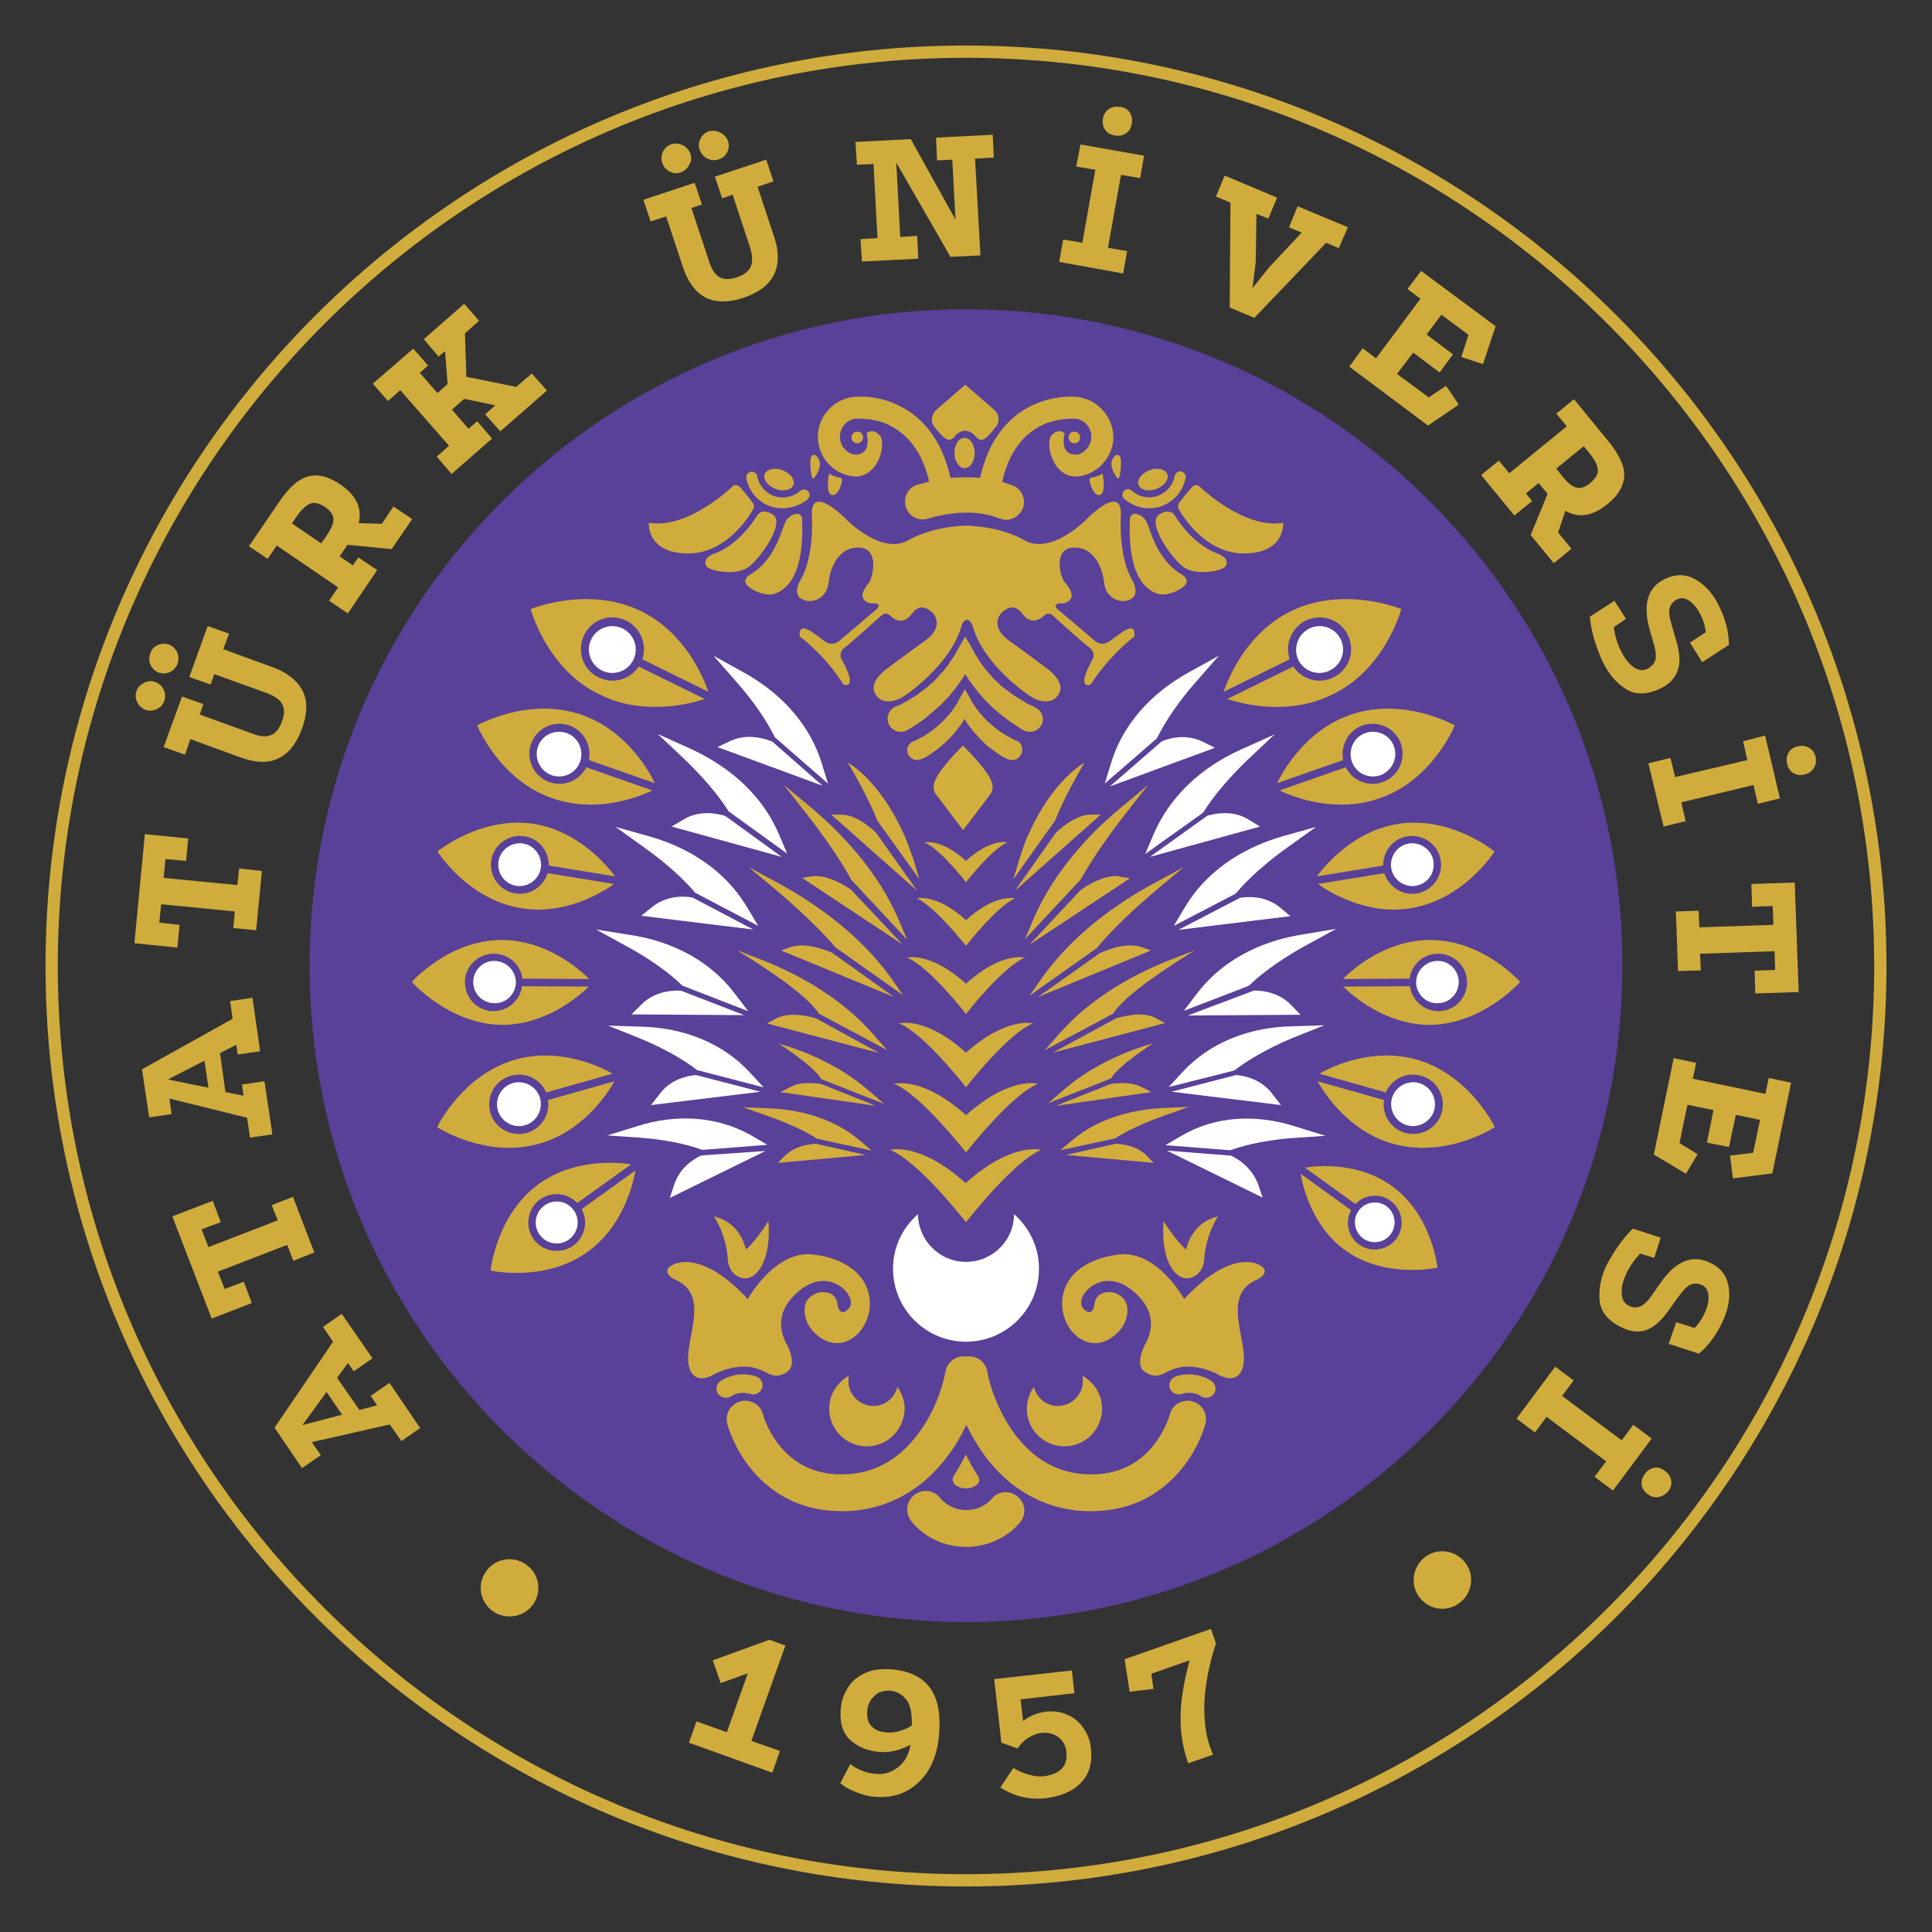 <?xml version="1.0" encoding="utf-8"?>
<!-- Generator: Adobe Illustrator 24.0.0, SVG Export Plug-In . SVG Version: 6.00 Build 0)  -->
<svg version="1.1" id="Layer_1" xmlns="http://www.w3.org/2000/svg" xmlns:xlink="http://www.w3.org/1999/xlink" x="0px" y="0px"
	 viewBox="0 0 534.8 534.8" style="enable-background:new 0 0 534.8 534.8;" xml:space="preserve">
<rect x="0" y="0" width="534.8" height="534.8" fill="#333333" stroke="none"/>
<style type="text/css">
	.st0{clip-path:url(#SVGID_2_);}
	.st1{clip-path:url(#SVGID_4_);}
	.st2{clip-path:url(#SVGID_6_);enable-background:new    ;}
	.st3{clip-path:url(#SVGID_8_);}
	.st4{clip-path:url(#SVGID_10_);fill:#D0AC3D;}
	.st5{clip-path:url(#SVGID_10_);fill:#6D6E71;}
	.st6{clip-path:url(#SVGID_12_);}
	.st7{clip-path:url(#SVGID_14_);fill:#6D6E71;}
	.st8{clip-path:url(#SVGID_14_);fill:#D0AC3D;}
	.st9{clip-path:url(#SVGID_14_);fill:#594098;}
	.st10{clip-path:url(#SVGID_14_);fill:#FFFFFF;}
	.st11{clip-path:url(#SVGID_14_);fill:#D4AE3D;}
	.st12{clip-path:url(#SVGID_14_);fill:#D2AE3C;}
</style>
<g>
	<defs>
		<circle id="SVGID_1_" cx="267.4" cy="267.4" r="262.9"/>
	</defs>
	<clipPath id="SVGID_2_">
		<use xlink:href="#SVGID_1_"  style="overflow:visible;"/>
	</clipPath>
	<g class="st0">
		<g>
			<defs>
				<rect id="SVGID_3_" x="-695.3" y="-413.3" width="1925.4" height="1361.4"/>
			</defs>
			<clipPath id="SVGID_4_">
				<use xlink:href="#SVGID_3_"  style="overflow:visible;"/>
			</clipPath>
			<g class="st1">
				<defs>
					<rect id="SVGID_5_" x="-695.3" y="-413.3" width="1925.4" height="1361.4"/>
				</defs>
				<clipPath id="SVGID_6_">
					<use xlink:href="#SVGID_5_"  style="overflow:visible;"/>
				</clipPath>
				<g class="st2">
					<g>
						<defs>
							<rect id="SVGID_7_" x="-558.1" y="-341.8" width="1081.7" height="864.5"/>
						</defs>
						<clipPath id="SVGID_8_">
							<use xlink:href="#SVGID_7_"  style="overflow:visible;"/>
						</clipPath>
						<g class="st3">
							<defs>
								<rect id="SVGID_9_" x="-695.3" y="-414.9" width="1925.6" height="1363"/>
							</defs>
							<clipPath id="SVGID_10_">
								<use xlink:href="#SVGID_9_"  style="overflow:visible;"/>
							</clipPath>
							<rect x="-330.9" y="-341.5" class="st4" width="1.7" height="46.4"/>
							<rect x="-123.6" y="-341.5" class="st4" width="1.7" height="46.4"/>
							<rect x="-71.9" y="-341.5" class="st4" width="1.7" height="46.4"/>
							<rect x="2" y="-341.5" class="st4" width="1.7" height="46.4"/>
							<path class="st5" d="M-557.6-314.8v-2h2l3.1-7.8h-1.7v-2h4.6l3.7,9.9h1.8v2h-5.2v-2h1.1l-0.6-1.7h-4l-0.6,1.7h1.2v2H-557.6z
								 M-552.3-320.2h2.9l-1.4-4.2L-552.3-320.2z"/>
						</g>
						<g class="st3">
							<defs>
								<rect id="SVGID_11_" x="-695.3" y="-413.3" width="1925.4" height="1361.4"/>
							</defs>
							<clipPath id="SVGID_12_">
								<use xlink:href="#SVGID_11_"  style="overflow:visible;"/>
							</clipPath>
							<g class="st6">
								<defs>
									<rect id="SVGID_13_" x="-695.3" y="-414.9" width="1925.6" height="1363"/>
								</defs>
								<clipPath id="SVGID_14_">
									<use xlink:href="#SVGID_13_"  style="overflow:visible;"/>
								</clipPath>
								<path class="st7" d="M-540.2-315.4c-0.6-0.6-0.9-1.5-0.9-2.8v-3.9h-1.7v-1.8h1.7v-1.7l2.2-0.7v2.4h2.4v1.8h-2.4v3.3
									c0,1.6,0.5,2.4,1.4,2.4c0.4,0,0.8-0.1,1.4-0.4l0.4,1.7c-0.8,0.4-1.5,0.6-2.1,0.6C-538.9-314.5-539.7-314.8-540.2-315.4"/>
								<path class="st7" d="M-530-314.5c-1.3,0-2.2-0.2-2.9-0.7c-0.7-0.5-1-1.2-1-2.2c0-0.9,0.3-1.6,0.9-2.1
									c0.6-0.5,1.5-0.7,2.8-0.7h2.3c0-0.8-0.2-1.4-0.5-1.8c-0.3-0.4-0.8-0.6-1.3-0.6c-0.6,0-1.1,0.1-1.6,0.2l-0.2,1l-1.9-0.3
									l0.4-2.1c1.1-0.4,2.2-0.6,3.4-0.6c1.3,0,2.3,0.4,3,1.1c0.7,0.7,1,1.7,1,3.1v3.4l1.7,0.5l-0.6,1.9l-2.6-0.9
									C-528.1-314.7-529.1-314.5-530-314.5 M-531.2-318.3c-0.2,0.2-0.4,0.5-0.4,1c0,0.8,0.5,1.2,1.6,1.2c0.7,0,1.4-0.2,2-0.6v-1.8
									l-2.2,0C-530.6-318.6-530.9-318.5-531.2-318.3"/>
								<path class="st7" d="M-519.8-315.4c-0.6-0.6-0.9-1.5-0.9-2.8v-3.9h-1.7v-1.8h1.7v-1.7l2.2-0.7v2.4h2.4v1.8h-2.4v3.3
									c0,1.6,0.5,2.4,1.4,2.4c0.4,0,0.8-0.1,1.4-0.4l0.4,1.7c-0.8,0.4-1.5,0.6-2.1,0.6C-518.4-314.5-519.2-314.8-519.8-315.4"/>
								<path class="st7" d="M-506.6-314.7c-0.5,0.2-1,0.2-1.5,0.2c-1.4,0-2.4-0.3-3-0.9c-0.6-0.6-1-1.6-1-2.8v-3.9h-1.6v-1.8h3.9
									v5.3c0,0.7,0.1,1.3,0.4,1.6c0.3,0.3,0.7,0.5,1.3,0.5c0.3,0,0.7,0,1.1-0.1c0.4-0.1,0.8-0.2,1.1-0.4v-5h-1.6v-1.8h3.9v6.9
									l1.8,0.6l-0.6,2l-2.8-0.9C-505.6-315.1-506.1-314.9-506.6-314.7 M-509.2-327.8c0.3,0.3,0.4,0.6,0.4,1c0,0.4-0.1,0.7-0.4,1
									c-0.3,0.3-0.6,0.4-1,0.4c-0.4,0-0.7-0.1-1-0.4c-0.3-0.3-0.4-0.6-0.4-1c0-0.4,0.1-0.7,0.4-1c0.3-0.3,0.6-0.4,1-0.4
									C-509.8-328.2-509.5-328-509.2-327.8 M-505.3-327.8c0.3,0.3,0.4,0.6,0.4,1c0,0.4-0.1,0.7-0.4,1c-0.3,0.3-0.6,0.4-1,0.4
									c-0.4,0-0.7-0.1-1-0.4c-0.3-0.3-0.4-0.6-0.4-1c0-0.4,0.1-0.7,0.4-1c0.3-0.3,0.6-0.4,1-0.4
									C-505.9-328.2-505.6-328-505.3-327.8"/>
								<path class="st7" d="M-493.2-324.2c0.5,0,1,0.1,1.4,0.3l0.3,2.5l-1.9,0.4l-0.2-1.1c-0.9,0.1-1.6,0.3-2.2,0.7l0,4.7h2v1.8h-6
									v-1.8h1.7v-4.9l-1.9-0.6l0.6-1.8l3,1C-495.3-323.9-494.2-324.2-493.2-324.2"/>
								<polygon class="st7" points="-489.7,-328.5 -486.1,-327.2 -486.1,-320.3 -484.6,-320.3 -483.5,-322.1 -484.5,-322.1 
									-484.5,-323.9 -479.7,-323.9 -479.7,-322.1 -481.2,-322.1 -482.9,-319.4 -481.1,-316.7 -479.4,-316.7 -479.4,-314.9 
									-482.3,-314.9 -484.5,-318.4 -486.1,-318.4 -486.1,-316.7 -485.4,-316.7 -485.4,-314.9 -490.1,-314.9 -490.1,-316.7 
									-488.4,-316.7 -488.4,-325.9 -490.3,-326.6 								"/>
								<path class="st7" d="M-461.3-315.6c-0.8,0.8-1.9,1.2-3.5,1.2c-1.6,0-2.7-0.4-3.5-1.2c-0.8-0.8-1.2-2-1.2-3.5v-5.6h-1.7v-2
									h5.2v2h-1.2v6c0,0.8,0.2,1.4,0.6,1.8c0.4,0.4,1,0.6,1.7,0.6c1.5,0,2.3-0.9,2.3-2.6v-5.8h-1.2v-2h5.2v2h-1.7v5.6
									C-460.1-317.6-460.5-316.4-461.3-315.6 M-465.8-330.6c0.3,0.3,0.4,0.6,0.4,1c0,0.4-0.1,0.7-0.4,1c-0.3,0.3-0.6,0.4-1,0.4
									c-0.4,0-0.7-0.1-1-0.4c-0.3-0.3-0.4-0.6-0.4-1c0-0.4,0.1-0.7,0.4-1c0.3-0.3,0.6-0.4,1-0.4C-466.4-331-466-330.9-465.8-330.6
									 M-461.9-330.6c0.3,0.3,0.4,0.6,0.4,1c0,0.4-0.1,0.7-0.4,1c-0.3,0.3-0.6,0.4-1,0.4c-0.4,0-0.7-0.1-1-0.4
									c-0.3-0.3-0.4-0.6-0.4-1c0-0.4,0.1-0.7,0.4-1c0.3-0.3,0.6-0.4,1-0.4C-462.5-331-462.2-330.9-461.9-330.6"/>
								<path class="st7" d="M-456.3-316.7h1.7v-4.9l-1.9-0.7l0.6-1.8l2.8,1c0.6-0.4,1.1-0.7,1.7-0.9c0.5-0.2,1.2-0.3,1.9-0.3
									c1.2,0,2.1,0.3,2.7,1c0.6,0.7,0.9,1.6,0.9,2.8v3.8h1.7v1.8h-4.8v-1.8h0.9v-3.5c0-1.4-0.6-2.1-1.8-2.1
									c-0.4,0-0.8,0.1-1.1,0.2c-0.4,0.1-0.7,0.3-1,0.5v4.9h0.8v1.8h-4.8V-316.7z"/>
								<path class="st7" d="M-442.4-323.9h4v7.2h1.7v1.8h-5.7v-1.8h1.7v-5.4h-1.7V-323.9z M-438.8-327.9c0.3,0.3,0.4,0.6,0.4,1
									c0,0.4-0.1,0.8-0.4,1c-0.3,0.3-0.6,0.4-1,0.4c-0.4,0-0.8-0.1-1-0.4c-0.3-0.3-0.4-0.6-0.4-1c0-0.4,0.1-0.8,0.4-1
									c0.2-0.3,0.6-0.4,1-0.4C-439.4-328.3-439-328.1-438.8-327.9"/>
								<polygon class="st7" points="-435.6,-323.9 -430.7,-323.9 -430.7,-322 -431.7,-322 -430.4,-318.7 -429.6,-316.8 
									-428.9,-318.7 -427.5,-322 -428.6,-322 -428.6,-323.9 -423.7,-323.9 -423.7,-322 -425.1,-322 -428.4,-314.8 -430.9,-314.8 
									-434.1,-322 -435.6,-322 								"/>
								<path class="st7" d="M-417.3-314.4c-1,0-1.9-0.2-2.7-0.6c-0.8-0.4-1.4-1-1.8-1.7c-0.4-0.7-0.6-1.6-0.6-2.5
									c0-1,0.2-1.8,0.6-2.6c0.4-0.8,0.9-1.3,1.7-1.7c0.7-0.4,1.5-0.6,2.4-0.6c0.9,0,1.7,0.2,2.4,0.6c0.7,0.4,1.2,0.9,1.6,1.6
									c0.4,0.7,0.6,1.5,0.6,2.4c0,0.4,0,0.7-0.1,1.1h-7c0.1,0.8,0.3,1.3,0.9,1.7c0.5,0.4,1.2,0.6,2,0.6c1.1,0,2.1-0.4,3-1.1
									l0.8,1.4C-414.6-314.9-415.9-314.4-417.3-314.4 M-416-321.8c-0.4-0.4-0.9-0.6-1.6-0.6c-0.7,0-1.2,0.2-1.7,0.6
									c-0.5,0.4-0.7,1-0.8,1.6h4.7C-415.3-320.8-415.6-321.4-416-321.8"/>
								<path class="st7" d="M-404.4-324.2c0.5,0,1,0.1,1.4,0.3l0.3,2.5l-1.9,0.4l-0.2-1.1c-0.9,0.1-1.6,0.3-2.2,0.7l0,4.7h2v1.8h-6
									v-1.8h1.7v-4.9l-1.9-0.6l0.6-1.8l3,1C-406.5-323.8-405.4-324.2-404.4-324.2"/>
								<path class="st7" d="M-397-322.6c-0.5,0-0.9,0.1-1.3,0.3c-0.4,0.2-0.5,0.5-0.5,0.8c0,0.3,0.1,0.6,0.3,0.8
									c0.2,0.2,0.6,0.3,1.2,0.4l1.2,0.2c1,0.1,1.8,0.4,2.3,0.9c0.5,0.4,0.7,1,0.7,1.8c0,1-0.4,1.7-1.1,2.3
									c-0.8,0.5-1.7,0.8-2.8,0.8c-1.4,0-2.7-0.3-3.7-0.9l-0.4-2.1l1.9-0.3l0.2,1.1c0.6,0.3,1.1,0.4,1.8,0.4c0.6,0,1.1-0.1,1.5-0.3
									c0.4-0.2,0.6-0.5,0.6-0.8c0-0.3-0.1-0.5-0.3-0.7c-0.2-0.2-0.6-0.3-1.2-0.4l-1.2-0.2c-1-0.1-1.8-0.5-2.3-0.9
									c-0.5-0.5-0.8-1.1-0.8-1.8c0-0.9,0.4-1.6,1.1-2.1c0.7-0.5,1.6-0.8,2.8-0.8c1.3,0,2.4,0.3,3.3,0.9l0.4,1.9l-1.7,0.3l-0.3-1.2
									C-396-322.5-396.5-322.6-397-322.6"/>
								<path class="st7" d="M-390.9-323.9h4v7.2h1.7v1.8h-5.7v-1.8h1.7v-5.4h-1.7V-323.9z M-387.3-327.9c0.3,0.3,0.4,0.6,0.4,1
									c0,0.4-0.1,0.8-0.4,1c-0.3,0.3-0.6,0.4-1,0.4c-0.4,0-0.8-0.1-1-0.4c-0.2-0.3-0.4-0.6-0.4-1c0-0.4,0.1-0.8,0.4-1
									c0.3-0.3,0.6-0.4,1-0.4C-387.9-328.3-387.5-328.1-387.3-327.9"/>
								<path class="st7" d="M-381.1-315.3c-0.6-0.6-0.9-1.5-0.9-2.8v-3.9h-1.7v-1.8h1.7v-1.7l2.2-0.7v2.4h2.4v1.8h-2.4v3.3
									c0,1.6,0.5,2.5,1.4,2.5c0.4,0,0.8-0.1,1.4-0.4l0.4,1.7c-0.8,0.4-1.5,0.6-2.1,0.6C-379.7-314.4-380.5-314.7-381.1-315.3"/>
								<path class="st7" d="M-369.7-314.4c-1,0-1.9-0.2-2.7-0.6c-0.8-0.4-1.4-1-1.8-1.7c-0.4-0.7-0.6-1.6-0.6-2.5
									c0-1,0.2-1.8,0.6-2.6c0.4-0.8,0.9-1.3,1.7-1.7c0.7-0.4,1.5-0.6,2.4-0.6c0.9,0,1.7,0.2,2.4,0.6c0.7,0.4,1.2,0.9,1.6,1.6
									c0.4,0.7,0.6,1.5,0.6,2.4c0,0.4,0,0.7-0.1,1.1h-7c0.1,0.8,0.3,1.3,0.9,1.7c0.5,0.4,1.2,0.6,2,0.6c1.1,0,2.1-0.4,3-1.1
									l0.8,1.4C-367-314.9-368.3-314.4-369.7-314.4 M-368.4-321.8c-0.4-0.4-0.9-0.6-1.6-0.6c-0.7,0-1.2,0.2-1.7,0.6
									c-0.5,0.4-0.7,1-0.8,1.6h4.7C-367.8-320.8-368-321.4-368.4-321.8"/>
								<path class="st7" d="M-359.5-322.6c-0.5,0-0.9,0.1-1.3,0.3c-0.4,0.2-0.5,0.5-0.5,0.8c0,0.3,0.1,0.6,0.3,0.8
									c0.2,0.2,0.6,0.3,1.2,0.4l1.2,0.2c1,0.1,1.8,0.4,2.3,0.9c0.5,0.4,0.7,1,0.7,1.8c0,1-0.4,1.7-1.1,2.3
									c-0.8,0.5-1.7,0.8-2.8,0.8c-1.4,0-2.7-0.3-3.7-0.9l-0.4-2.1l1.9-0.3l0.2,1.1c0.6,0.3,1.1,0.4,1.8,0.4c0.6,0,1.1-0.1,1.5-0.3
									c0.4-0.2,0.6-0.5,0.6-0.8c0-0.3-0.1-0.5-0.3-0.7c-0.2-0.2-0.6-0.3-1.2-0.4l-1.2-0.2c-1-0.1-1.8-0.5-2.3-0.9
									c-0.5-0.5-0.8-1.1-0.8-1.8c0-0.9,0.4-1.6,1.1-2.1c0.7-0.5,1.6-0.8,2.8-0.8c1.3,0,2.4,0.3,3.3,0.9l0.4,1.9l-1.7,0.3l-0.3-1.2
									C-358.5-322.5-359-322.6-359.5-322.6"/>
								<path class="st7" d="M-353.5-323.9h4v7.2h1.7v1.8h-5.7v-1.8h1.7v-5.4h-1.7V-323.9z M-349.8-327.9c0.3,0.3,0.4,0.6,0.4,1
									c0,0.4-0.1,0.8-0.4,1c-0.3,0.3-0.6,0.4-1,0.4c-0.4,0-0.8-0.1-1-0.4c-0.2-0.3-0.4-0.6-0.4-1c0-0.4,0.1-0.8,0.4-1
									c0.2-0.3,0.6-0.4,1-0.4C-350.4-328.3-350.1-328.1-349.8-327.9"/>
								<path class="st7" d="M-319.1-319.5L-319.1-319.5c0-2.7,2.1-5,5-5c1.7,0,2.7,0.5,3.7,1.3l-1.1,1.3c-0.7-0.6-1.5-1-2.7-1
									c-1.8,0-3.1,1.6-3.1,3.4v0c0,2,1.3,3.4,3.3,3.4c0.9,0,1.7-0.3,2.3-0.7v-1.8h-2.5v-1.5h4.1v4c-0.9,0.8-2.3,1.5-4,1.5
									C-317.1-314.6-319.1-316.7-319.1-319.5"/>
								<path class="st7" d="M-308.3-319.5L-308.3-319.5c0-2.7,2.1-5,5-5c3,0,5,2.2,5,4.9v0c0,2.7-2.1,5-5,5
									C-306.2-314.6-308.3-316.8-308.3-319.5 M-300-319.5L-300-319.5c0-1.9-1.4-3.5-3.3-3.5c-1.9,0-3.2,1.5-3.2,3.4v0
									c0,1.9,1.4,3.4,3.3,3.4C-301.3-316.1-300-317.7-300-319.5 M-305.5-326.9h1.7v1.5h-1.7V-326.9z M-302.7-326.9h1.7v1.5h-1.7
									V-326.9z"/>
								<path class="st7" d="M-296.2-324.4h4.3c1.2,0,2.2,0.4,2.8,1c0.5,0.5,0.8,1.2,0.8,2.1v0c0,1.6-0.9,2.5-2.3,2.9l2.6,3.6h-2
									l-2.4-3.4h-2.1v3.4h-1.7V-324.4z M-292-319.6c1.2,0,2-0.6,2-1.6v0c0-1-0.7-1.6-2-1.6h-2.5v3.2H-292z"/>
								<path class="st7" d="M-286.9-316.2l1-1.2c0.9,0.8,1.8,1.3,3,1.3c1,0,1.7-0.5,1.7-1.2v0c0-0.7-0.4-1.1-2.2-1.5
									c-2-0.5-3.2-1.1-3.2-2.9v0c0-1.6,1.4-2.8,3.3-2.8c1.4,0,2.5,0.4,3.5,1.2l-0.9,1.3c-0.9-0.6-1.7-1-2.6-1
									c-1,0-1.6,0.5-1.6,1.1v0c0,0.7,0.4,1.1,2.3,1.5c2,0.5,3.1,1.2,3.1,2.8v0c0,1.8-1.4,2.9-3.4,2.9
									C-284.3-314.6-285.7-315.1-286.9-316.2"/>
								<polygon class="st7" points="-277.4,-324.4 -270.3,-324.4 -270.3,-322.9 -275.7,-322.9 -275.7,-320.4 -270.9,-320.4 
									-270.9,-318.9 -275.7,-318.9 -275.7,-316.3 -270.2,-316.3 -270.2,-314.8 -277.4,-314.8 								"/>
								<polygon class="st7" points="-268.2,-324.4 -266.5,-324.4 -266.5,-316.3 -261.5,-316.3 -261.5,-314.8 -268.2,-314.8 
																	"/>
								<polygon class="st7" points="-255.6,-324.4 -253.9,-324.4 -253.9,-319.5 -249.3,-324.4 -247.2,-324.4 -251.2,-320.2 
									-247,-314.8 -249.1,-314.8 -252.4,-319.1 -253.9,-317.5 -253.9,-314.8 -255.6,-314.8 								"/>
								<path class="st7" d="M-245.5-326.7h1.8v1.5h-1.8V-326.7z M-245.5-324.4h1.7v9.6h-1.7V-324.4z"/>
								<polygon class="st7" points="-241.2,-324.4 -239.4,-324.4 -236.5,-319.8 -233.6,-324.4 -231.8,-324.4 -231.8,-314.8 
									-233.5,-314.8 -233.5,-321.7 -236.5,-317.1 -236.6,-317.1 -239.6,-321.6 -239.6,-314.8 -241.2,-314.8 								"/>
								<polygon class="st7" points="-229.3,-324.4 -227.6,-324.4 -227.6,-316.3 -222.5,-316.3 -222.5,-314.8 -229.3,-314.8 
																	"/>
								<path class="st7" d="M-220.7-326.7h1.8v1.5h-1.8V-326.7z M-220.7-324.4h1.7v9.6h-1.7V-324.4z"/>
								<polygon class="st7" points="-216.4,-324.4 -214.7,-324.4 -214.7,-319.5 -210.2,-324.4 -208.1,-324.4 -212.1,-320.2 
									-207.9,-314.8 -209.9,-314.8 -213.2,-319.1 -214.7,-317.5 -214.7,-314.8 -216.4,-314.8 								"/>
								<polygon class="st7" points="-202.3,-324.4 -200.6,-324.4 -200.6,-319.5 -196.1,-324.4 -194,-324.4 -198,-320.2 
									-193.8,-314.8 -195.9,-314.8 -199.1,-319.1 -200.6,-317.5 -200.6,-314.8 -202.3,-314.8 								"/>
								<rect x="-192.3" y="-324.4" class="st7" width="1.7" height="9.6"/>
								<polygon class="st7" points="-188,-324.4 -186.3,-324.4 -186.3,-316.3 -181.2,-316.3 -181.2,-314.8 -188,-314.8 								"/>
								<path class="st7" d="M-176.1-324.4h1.6l4.2,9.7h-1.8l-1-2.3h-4.5l-1,2.3h-1.7L-176.1-324.4z M-173.7-318.6l-1.7-3.8
									l-1.6,3.8H-173.7z"/>
								<polygon class="st7" points="-170.8,-324.4 -169,-324.4 -166,-317 -163.2,-324.4 -161.3,-324.4 -165.3,-314.7 
									-166.8,-314.7 								"/>
								<path class="st7" d="M-159.8-318.8v-5.5h1.7v5.5c0,1.8,0.9,2.7,2.4,2.7c1.5,0,2.4-0.9,2.4-2.7v-5.5h1.7v5.5
									c0,2.9-1.6,4.3-4.1,4.3C-158.2-314.6-159.8-316-159.8-318.8"/>
								<polygon class="st7" points="-149.6,-316 -143.9,-322.9 -149.4,-322.9 -149.4,-324.4 -141.7,-324.4 -141.7,-323.1 
									-147.4,-316.3 -141.7,-316.3 -141.7,-314.8 -149.6,-314.8 								"/>
								<path class="st7" d="M-139.8-318.8v-5.5h1.7v5.5c0,1.8,0.9,2.7,2.4,2.7c1.5,0,2.4-0.9,2.4-2.7v-5.5h1.7v5.5
									c0,2.9-1.6,4.3-4.1,4.3C-138.2-314.6-139.8-316-139.8-318.8"/>
								<polygon class="st7" points="-116.8,-324.4 -115.1,-324.4 -115.1,-316.3 -110.1,-316.3 -110.1,-314.8 -116.8,-314.8 
																	"/>
								<path class="st7" d="M-109.3-319.5L-109.3-319.5c0-2.7,2.1-5,5-5s5,2.2,5,4.9v0c0,2.7-2.1,5-5,5S-109.3-316.8-109.3-319.5
									 M-101-319.5L-101-319.5c0-1.9-1.4-3.5-3.3-3.5c-1.9,0-3.2,1.5-3.2,3.4v0c0,1.9,1.4,3.4,3.3,3.4
									C-102.3-316.1-101-317.7-101-319.5"/>
								<path class="st7" d="M-97.6-319.5L-97.6-319.5c0-2.7,2.1-5,5-5c1.7,0,2.7,0.5,3.7,1.3L-90-322c-0.7-0.6-1.5-1-2.7-1
									c-1.8,0-3.1,1.6-3.1,3.4v0c0,2,1.3,3.4,3.3,3.4c0.9,0,1.7-0.3,2.3-0.7v-1.8h-2.5v-1.5h4.1v4c-1,0.8-2.3,1.5-4,1.5
									C-95.6-314.6-97.6-316.7-97.6-319.5"/>
								<path class="st7" d="M-86.8-319.5L-86.8-319.5c0-2.7,2.1-5,5-5s5,2.2,5,4.9v0c0,2.7-2.1,5-5,5S-86.8-316.8-86.8-319.5
									 M-78.5-319.5L-78.5-319.5c0-1.9-1.4-3.5-3.3-3.5s-3.2,1.5-3.2,3.4v0c0,1.9,1.4,3.4,3.3,3.4
									C-79.9-316.1-78.5-317.7-78.5-319.5"/>
								<polygon class="st7" points="-60,-322.8 -63,-322.8 -63,-324.4 -55.2,-324.4 -55.2,-322.8 -58.3,-322.8 -58.3,-314.8 
									-60,-314.8 								"/>
								<path class="st7" d="M-53.6-318.8v-5.5h1.7v5.5c0,1.8,0.9,2.7,2.4,2.7c1.5,0,2.4-0.9,2.4-2.7v-5.5h1.7v5.5
									c0,2.9-1.6,4.3-4.1,4.3C-52-314.6-53.6-316-53.6-318.8 M-51.7-326.7h1.7v1.5h-1.7V-326.7z M-48.9-326.7h1.7v1.5h-1.7V-326.7
									z"/>
								<path class="st7" d="M-43-324.4h4.3c1.2,0,2.2,0.4,2.8,1c0.5,0.5,0.8,1.2,0.8,2.1v0c0,1.6-0.9,2.5-2.3,2.9l2.6,3.6h-2
									l-2.4-3.4h-2.1v3.4H-43V-324.4z M-38.8-319.6c1.2,0,2-0.6,2-1.6v0c0-1-0.7-1.6-2-1.6h-2.5v3.2H-38.8z"/>
								<polygon class="st7" points="-33.1,-324.4 -31.4,-324.4 -31.4,-319.5 -26.8,-324.4 -24.7,-324.4 -28.7,-320.2 -24.5,-314.8 
									-26.6,-314.8 -29.9,-319.1 -31.4,-317.5 -31.4,-314.8 -33.1,-314.8 								"/>
								<path class="st7" d="M-21.4-313.1l1.1-1.6c-2.3-0.4-3.9-2.4-3.9-4.9v0c0-2.7,2-5,5-5c1.8,0,2.8,0.6,3.8,1.5l-1.1,1.3
									c-0.8-0.7-1.6-1.2-2.7-1.2c-1.8,0-3.2,1.5-3.2,3.4v0c0,1.9,1.3,3.4,3.2,3.4c1.2,0,1.9-0.5,2.8-1.3l1.1,1.1
									c-0.9,1-2,1.6-3.6,1.7l-0.9,2.1L-21.4-313.1z"/>
								<polygon class="st7" points="-13.7,-324.4 -6.5,-324.4 -6.5,-322.9 -12,-322.9 -12,-320.4 -7.1,-320.4 -7.1,-318.9 
									-12,-318.9 -12,-316.3 -6.5,-316.3 -6.5,-314.8 -13.7,-314.8 								"/>
								<path class="st7" d="M11.4-324.4H15c3,0,5.1,2.1,5.1,4.8v0c0,2.7-2.1,4.8-5.1,4.8h-3.6V-324.4z M15-316.3
									c2,0,3.3-1.4,3.3-3.2v0c0-1.9-1.3-3.3-3.3-3.3h-1.9v6.5H15z"/>
								<path class="st7" d="M24.9-324.4h1.6l4.2,9.7H29l-1-2.3h-4.6l-1,2.3h-1.7L24.9-324.4z M27.4-318.6l-1.7-3.8l-1.6,3.8H27.4z"
									/>
								<path class="st7" d="M32.5-326.7h1.8v1.5h-1.8V-326.7z M32.5-324.4h1.7v9.6h-1.7V-324.4z"/>
								<path class="st7" d="M36.8-324.4H41c1.2,0,2.2,0.4,2.8,1c0.5,0.5,0.8,1.2,0.8,2.1v0c0,1.6-0.9,2.5-2.3,2.9l2.6,3.6h-2
									l-2.4-3.4h-2.1v3.4h-1.7V-324.4z M40.9-319.6c1.2,0,2-0.6,2-1.6v0c0-1-0.7-1.6-2-1.6h-2.5v3.2H40.9z"/>
								<polygon class="st7" points="46.7,-324.4 53.8,-324.4 53.8,-322.9 48.4,-322.9 48.4,-320.4 53.2,-320.4 53.2,-318.9 
									48.4,-318.9 48.4,-316.3 53.9,-316.3 53.9,-314.8 46.7,-314.8 								"/>
								<path class="st7" d="M55.3-316.2l1-1.2c0.9,0.8,1.8,1.3,3,1.3c1,0,1.7-0.5,1.7-1.2v0c0-0.7-0.4-1.1-2.2-1.5
									c-2-0.5-3.2-1.1-3.2-2.9v0c0-1.6,1.4-2.8,3.3-2.8c1.4,0,2.5,0.4,3.5,1.2l-0.9,1.3c-0.9-0.6-1.7-1-2.6-1
									c-1,0-1.6,0.5-1.6,1.1v0c0,0.7,0.4,1.1,2.3,1.5c2,0.5,3.1,1.2,3.1,2.8v0c0,1.8-1.4,2.9-3.4,2.9
									C57.8-314.6,56.4-315.1,55.3-316.2"/>
								<polygon class="st7" points="64.7,-324.4 71.9,-324.4 71.9,-322.9 66.4,-322.9 66.4,-320.4 71.2,-320.4 71.2,-318.9 
									66.4,-318.9 66.4,-316.3 71.9,-316.3 71.9,-314.8 64.7,-314.8 								"/>
								<polygon class="st7" points="73.9,-324.4 75.6,-324.4 75.6,-316.3 80.7,-316.3 80.7,-314.8 73.9,-314.8 								"/>
								<polygon class="st7" points="86.6,-324.4 88.3,-324.4 88.3,-319.5 92.8,-324.4 94.9,-324.4 90.9,-320.2 95.1,-314.8 
									93,-314.8 89.8,-319.1 88.3,-317.5 88.3,-314.8 86.6,-314.8 								"/>
								<path class="st7" d="M96.2-318.8v-5.5h1.7v5.5c0,1.8,0.9,2.7,2.4,2.7c1.5,0,2.4-0.9,2.4-2.7v-5.5h1.7v5.5
									c0,2.9-1.6,4.3-4.1,4.3C97.8-314.6,96.2-316,96.2-318.8"/>
								<polygon class="st7" points="106.7,-324.4 108.4,-324.4 108.4,-316.3 113.5,-316.3 113.5,-314.8 106.7,-314.8 								"/>
								<polygon class="st7" points="115.3,-324.4 117,-324.4 117,-316.3 122,-316.3 122,-314.8 115.3,-314.8 								"/>
								<path class="st7" d="M127.2-324.4h1.6l4.2,9.7h-1.8l-1-2.3h-4.6l-1,2.3H123L127.2-324.4z M129.6-318.6l-1.7-3.8l-1.6,3.8
									H129.6z"/>
								<polygon class="st7" points="134.6,-324.4 136.2,-324.4 141.4,-317.7 141.4,-324.4 143,-324.4 143,-314.8 141.6,-314.8 
									136.3,-321.6 136.3,-314.8 134.6,-314.8 								"/>
								<rect x="145.6" y="-324.4" class="st7" width="1.7" height="9.6"/>
								<polygon class="st7" points="149.9,-324.4 151.7,-324.4 154.6,-319.8 157.5,-324.4 159.3,-324.4 159.3,-314.8 157.6,-314.8 
									157.6,-321.7 154.6,-317.1 154.5,-317.1 151.5,-321.6 151.5,-314.8 149.9,-314.8 								"/>
								<path class="st8" d="M116.3,395.3l-5.2,3.6l-3.2-4.6l-21.6,4.9l2.5,3.6l-5.2,3.6L76,395.2l16.2-23.8l-2.8-4.1l5.2-3.6
									l8.5,12.3l-5.2,3.6l-1.6-2.3l-3,4.1l6.2,8.9l4.9-1.3l-1.8-2.6l5.2-3.6L116.3,395.3z M94.7,391.6l-4.3-6.3l-6.7,9.2
									L94.7,391.6z"/>
								<polygon class="st8" points="58.6,365 47.7,336.7 58.9,332.4 61.1,338.3 55.8,340.3 57.7,345.2 76.9,337.8 75.2,333.6 
									81.1,331.3 87,346.7 81.2,349 79.5,344.6 60.3,352 62.2,356.8 67.5,354.8 69.7,360.7 								"/>
								<path class="st8" d="M75.4,314l-6.2,0.9l-0.8-5.5l-21.5-5.3l0.6,4.3l-6.2,0.9L39.3,296l25.1-14l-0.7-4.9l6.2-0.9l2.1,14.8
									l-6.2,0.9l-0.4-2.7l-4.5,2.3l1.5,10.8l5,1l-0.4-3.1l6.2-0.9L75.4,314z M57.7,301.1l-1.1-7.5l-10.1,5.2L57.7,301.1z"/>
								<polygon class="st8" points="37.2,261.1 40.1,230.9 52.1,232.1 51.5,238.3 45.8,237.8 45.3,243 65.7,245 66.2,240.4 
									72.5,241.1 70.9,257.5 64.6,256.9 65,252.3 44.6,250.3 44.1,255.4 49.7,256 49.1,262.3 								"/>
								<path class="st8" d="M39.9,189c1.1-0.5,2.1-0.6,3.1-0.2c1.1,0.4,1.8,1.1,2.3,2.1c0.5,1,0.5,2.1,0.2,3.1
									c-0.4,1.1-1.1,1.8-2.1,2.3c-1,0.5-2.1,0.5-3.1,0.2c-1-0.4-1.8-1.1-2.3-2.1c-0.5-1-0.6-2.1-0.2-3.1
									C38.1,190.2,38.9,189.5,39.9,189 M43.6,178.6c1-0.5,2.1-0.5,3.1-0.2c1.1,0.4,1.8,1.1,2.3,2.1c0.5,1,0.5,2.1,0.2,3.1
									c-0.4,1.1-1.1,1.9-2.1,2.4c-1,0.5-2.1,0.5-3.1,0.2c-1.1-0.4-1.8-1.1-2.3-2.1c-0.5-1-0.5-2.1-0.1-3.2
									C41.9,179.8,42.6,179.1,43.6,178.6 M83.8,191.3c1.4,2.8,1.3,6.3-0.2,10.4c-1.5,4.1-3.7,6.9-6.5,8.2
									c-2.8,1.4-6.3,1.3-10.4-0.2l-14-5.1l-1.5,4.3l-5.9-2.1l5.1-14l5.9,2.1l-1,2.9l14.9,5.4c2.1,0.8,3.8,0.8,5,0.2
									c1.3-0.6,2.2-1.9,2.9-3.8c0.7-1.9,0.7-3.4,0-4.7c-0.7-1.3-2.2-2.3-4.4-3.1l-14.4-5.2l-1,2.9l-5.9-2.1l5.1-14.1l5.9,2.1
									l-1.6,4.3l14,5.1C79.7,186.3,82.4,188.5,83.8,191.3"/>
								<path class="st8" d="M108.9,140.2l5.2,3.5l-5.7,8.3l-12.2-1.2l-2.2,3.2l3.7,2.5l1.5-2.2l5.2,3.5l-8.1,12l-5.2-3.5l2.5-3.7
									l-17-11.6l-2.5,3.7l-5.2-3.5l8.4-12.3c2.8-4.2,5.6-6.5,8.3-7.1c2.7-0.6,5.5,0.2,8.6,2.3c4.4,3,6.1,6.5,5.1,10.7l6.4,0.2
									L108.9,140.2z M90.4,148.3c1.3-2,2-3.5,1.9-4.7c-0.1-1.2-0.9-2.3-2.4-3.3c-1.5-1-2.9-1.3-4-0.9c-1.2,0.5-2.4,1.6-3.6,3.3
									l-1.5,2.2l8.1,5.5L90.4,148.3z"/>
								<polygon class="st8" points="103.2,106.2 114.4,96.5 118.5,101.2 116.2,103.2 121.1,108.8 123.9,106.3 123.2,97.2 
									121.4,98.7 117.3,93.9 128.5,84.1 132.6,88.8 128.7,92.3 129.1,104.3 142.9,107.1 147.2,103.4 151.4,108.1 138.5,119.4 
									134.3,114.7 137.1,112.2 128.5,110.4 125.1,113.4 129.7,118.7 132.1,116.6 136.2,121.4 125,131.2 120.9,126.4 124.3,123.4 
									110.8,108 107.4,111 								"/>
								<path class="st8" d="M214.2,76.1c-1.4,2.8-4.2,4.9-8.3,6.3c-4.2,1.4-7.7,1.4-10.5,0c-2.8-1.4-4.9-4.2-6.3-8.3l-4.7-14.2
									l-4.3,1.4l-2-6l14.2-4.7l2,6l-2.9,1l5,15.1c0.7,2.1,1.7,3.5,2.9,4.1c1.3,0.6,2.9,0.6,4.8-0.1c1.9-0.6,3.1-1.6,3.7-2.9
									c0.6-1.3,0.5-3.1-0.2-5.4l-4.8-14.5l-2.9,1l-2-6l14.2-4.7l2,6l-4.4,1.5l4.7,14.2C215.7,69.9,215.6,73.3,214.2,76.1
									 M189,40.2c1,0.5,1.7,1.3,2.1,2.3c0.4,1.1,0.3,2.1-0.3,3.1c-0.5,1-1.3,1.7-2.3,2.1c-1.1,0.4-2.1,0.3-3.1-0.2
									c-1-0.5-1.7-1.3-2.1-2.4c-0.3-1-0.3-2.1,0.2-3.1c0.5-1,1.3-1.7,2.4-2.1C186.9,39.6,187.9,39.7,189,40.2 M199.4,36.7
									c1,0.5,1.7,1.3,2.1,2.3c0.4,1.1,0.3,2.1-0.2,3.1c-0.5,1-1.3,1.7-2.3,2c-1.1,0.4-2.2,0.3-3.2-0.2c-1-0.5-1.7-1.3-2.1-2.4
									c-0.4-1.1-0.3-2.1,0.2-3.1c0.5-1,1.3-1.7,2.4-2.1C197.4,36.1,198.4,36.2,199.4,36.7"/>
								<polygon class="st8" points="236.8,39.3 252.1,38.5 264.5,60.8 263.6,44.2 259.4,44.4 259.1,38.1 274.8,37.3 275.1,43.6 
									269.9,43.9 271.4,70.7 263.1,71.1 248.1,45 249.2,65.6 253.9,65.3 254.2,71.6 238.6,72.4 238.2,66.2 242.9,65.9 241.8,45.4 
									237.2,45.6 								"/>
								<path class="st8" d="M299.1,40l17.6,3.1l-1.1,6.2l-5.3-0.9l-3.6,20.2l5.3,0.9l-1.1,6.2l-17.7-3.2l1.1-6.2l5.3,0.9l3.6-20.2
									l-5.3-0.9L299.1,40z M312.7,31.1c0.6,0.9,0.8,1.9,0.6,3.1c-0.2,1.2-0.7,2.1-1.6,2.7c-0.9,0.6-1.9,0.8-3.1,0.6
									c-1.2-0.2-2.1-0.7-2.7-1.6c-0.6-0.9-0.8-1.9-0.6-3c0.2-1.2,0.7-2.1,1.6-2.7c0.9-0.6,1.9-0.8,3.1-0.6
									C311.2,29.7,312.1,30.2,312.7,31.1"/>
								<polygon class="st8" points="339,48.6 353.5,54.7 351.1,60.5 347.8,59.2 347.6,72.5 346.7,79.8 351.3,74 360.3,64.4 
									356.8,62.9 359.2,57.1 373.1,62.9 370.6,68.7 367.1,67.2 347.2,88 340.4,85.1 340.6,56.1 336.6,54.4 								"/>
								<polygon class="st8" points="393.4,75 414,90.3 410.5,100.8 404.5,98.8 406.5,92.7 399,87.1 394.9,92.6 402.2,98.1 
									398.5,103.1 391.2,97.6 386.7,103.5 395.5,110 400.3,106.8 403.8,112 395.3,117.8 373.5,101.5 377.2,96.4 380.9,99.2 
									393.2,82.7 389.6,80 								"/>
								<path class="st8" d="M435,151.9l-4.9,4l-6.4-7.8l4.7-11.4l-2.5-3l-3.5,2.9l1.7,2.1l-4.9,4l-9.2-11.2l4.9-4l2.9,3.5l15.9-13
									l-2.9-3.5l4.9-4l9.4,11.5c3.2,3.9,4.7,7.2,4.5,9.9c-0.2,2.7-1.7,5.3-4.6,7.6c-4.1,3.4-8,4-11.7,1.9l-2,6L435,151.9z
									 M432.5,131.9c1.5,1.8,2.8,2.9,4,3.1c1.1,0.3,2.4-0.2,3.8-1.4c1.4-1.2,2.1-2.4,2-3.6c-0.1-1.2-0.8-2.7-2.2-4.4l-1.7-2.1
									l-7.6,6.2L432.5,131.9z"/>
								<path class="st8" d="M440.1,170.7l6.8-4.4l3.2,5l-3.4,2.3c0.3,2.2,0.9,4.3,1.9,6.4c1,2.1,2.2,3.6,3.5,4.6
									c1.3,1,2.7,1.2,4,0.5c1-0.5,1.7-1.3,2.1-2.3c0.3-1,0.2-2.6-0.5-4.8l-1.1-3.9c-1.9-6.9-0.5-11.6,4.4-13.9
									c3-1.4,5.8-1.3,8.5,0.3c2.7,1.6,4.9,4.1,6.5,7.6c1.7,3.4,2.5,6.9,2.6,10.4l-7.4,4.8l-3.4-5.4l4.4-2.9
									c-0.2-1.7-0.7-3.3-1.4-4.7c-0.9-1.9-2-3.2-3.2-4c-1.2-0.8-2.3-0.9-3.3-0.4c-1.1,0.5-1.8,1.3-2.1,2.4
									c-0.3,1.1-0.1,2.7,0.6,4.9l1.1,3.8c1.1,3.6,1.3,6.4,0.5,8.6c-0.7,2.1-2.3,3.8-4.8,5c-3.8,1.8-7,1.8-9.6,0.1
									c-2.7-1.7-4.8-4.3-6.4-7.6C441.6,178.6,440.4,174.6,440.1,170.7"/>
								<path class="st8" d="M488.6,203.6l4.1,17.4l-6.1,1.5l-1.2-5.2l-20,4.8l1.2,5.2l-6.1,1.5l-4.2-17.5l6.1-1.5l1.3,5.3l20-4.7
									l-1.2-5.2L488.6,203.6z M502.1,212.6c-0.6,0.9-1.4,1.5-2.6,1.8c-1.2,0.3-2.2,0.1-3.1-0.4c-0.9-0.6-1.5-1.4-1.7-2.6
									c-0.3-1.2-0.1-2.2,0.4-3.1c0.5-0.9,1.4-1.5,2.6-1.7c1.2-0.3,2.2-0.1,3.1,0.4c0.9,0.5,1.5,1.4,1.8,2.6
									C502.8,210.6,502.7,211.7,502.1,212.6"/>
								<polygon class="st8" points="496.8,244.3 497.9,274.6 485.9,275 485.7,268.7 491.4,268.5 491.2,263.3 470.6,264 
									470.8,268.6 464.5,268.8 463.9,252.3 470.2,252.1 470.4,256.7 490.9,256 490.7,250.8 485,251 484.8,244.7 								"/>
								<polygon class="st8" points="495.8,299.7 490.6,324.8 479.7,326.2 478.9,319.9 485.3,319.1 487.2,310 480.5,308.6 
									478.6,317.5 472.5,316.3 474.3,307.3 467.1,305.8 464.9,316.4 469.9,319.5 466.7,324.9 457.8,319.6 463.3,292.9 
									469.5,294.2 468.6,298.6 488.7,302.8 489.6,298.4 								"/>
								<path class="st8" d="M452,340.1l7.7,2.5l-1.8,5.6l-3.9-1.2c-1.5,1.6-2.8,3.4-3.8,5.5c-1,2.1-1.4,3.9-1.3,5.6
									c0.1,1.7,0.8,2.8,2.1,3.4c1.1,0.5,2.1,0.5,3.1,0.1c1-0.4,2.1-1.5,3.4-3.4l2.3-3.3c4.2-5.9,8.7-7.7,13.5-5.4
									c3,1.4,4.7,3.6,5.2,6.7c0.5,3.1-0.1,6.4-1.8,9.9c-1.6,3.4-3.7,6.3-6.4,8.6l-8.4-2.7l2.1-6l5.1,1.6c1.2-1.3,2.1-2.6,2.7-4
									c0.9-1.9,1.3-3.6,1.1-5c-0.1-1.4-0.7-2.4-1.8-2.9c-1.1-0.5-2.2-0.5-3.2-0.1c-1,0.5-2.1,1.7-3.4,3.5l-2.3,3.2
									c-2.1,3.1-4.2,5-6.3,5.8c-2.1,0.8-4.4,0.6-6.9-0.6c-3.8-1.8-5.8-4.2-6.2-7.4c-0.3-3.2,0.3-6.4,1.8-9.7
									C446.8,346.3,449.2,342.8,452,340.1"/>
								<path class="st8" d="M457.2,398.2l-10.7,14.4l-5.1-3.8l3.2-4.3l-16.5-12.3l-3.2,4.3l-5.1-3.8l10.7-14.4l5.1,3.8l-3.2,4.3
									l16.5,12.3l3.2-4.3L457.2,398.2z M459.1,414.4c-1.1,0.2-2.1-0.1-3-0.8c-1-0.7-1.5-1.6-1.7-2.6c-0.1-1,0.2-2,0.9-3
									c0.7-1,1.6-1.5,2.6-1.7c1-0.2,2,0.1,3,0.9c1,0.7,1.5,1.6,1.7,2.6c0.2,1-0.1,2-0.8,3C461,413.7,460.1,414.2,459.1,414.4"/>
								<polygon class="st8" points="213,453.9 217.4,455.5 208,481.9 215.9,484.7 213.8,490.7 190.7,482.4 192.8,476.5 
									201.2,479.5 207,463.2 199.5,465.9 197.3,459.6 								"/>
								<path class="st8" d="M238.5,490.1c1.2,0.5,2.4,0.8,3.6,0.9c1.7,0.2,3.2,0,4.7-0.7c1.4-0.7,2.6-1.6,3.5-2.9
									c0.9-1.3,1.5-2.8,1.7-4.4c-3.1,1.6-6.1,2.3-9.2,1.9c-3.2-0.4-5.8-1.6-7.8-3.6c-1.9-2-2.7-5-2.2-8.9c0.2-1.7,0.8-3.5,1.9-5.2
									c1-1.7,2.6-3.1,4.8-4.1c2.2-1,4.9-1.3,8.3-0.9c4.8,0.6,8.1,2.5,10.1,5.7c2,3.2,2.6,7.8,1.9,13.6c-0.4,3.5-1.5,6.5-3.1,9
									c-1.7,2.5-3.8,4.4-6.4,5.6c-2.6,1.2-5.6,1.6-8.9,1.2c-1.6-0.2-3.2-0.7-4.9-1.4c-1.7-0.7-3-1.5-3.9-2.3l2.8-5.3
									C236.2,489,237.2,489.6,238.5,490.1 M242.1,469.4c-1.2,1.1-1.8,2.3-2,3.8c-0.2,2,0.1,3.5,1,4.5c0.9,1,2.1,1.6,3.7,1.8
									c1.3,0.2,2.7,0.1,4.1-0.3c1.4-0.4,2.6-0.9,3.5-1.6c0.1-3.3-0.4-5.7-1.5-7.1c-1.1-1.4-2.5-2.2-4.3-2.5
									C244.7,467.9,243.2,468.3,242.1,469.4"/>
								<path class="st8" d="M289.6,473.8c2-0.2,3.9,0,5.7,0.8c1.8,0.7,3.3,1.9,4.5,3.6c1.2,1.6,2,3.6,2.2,5.9
									c0.4,3.9-0.5,7.1-2.8,9.4c-2.3,2.4-5.7,3.8-10,4.3c-2.1,0.2-4.2,0.1-6.3-0.4c-2.1-0.5-4.1-1.4-6-2.6l3.6-5.4
									c1.5,0.9,3,1.5,4.5,1.9c1.5,0.4,2.8,0.5,3.9,0.4c2.3-0.3,3.9-1,5-2.1c1.1-1.2,1.5-2.7,1.3-4.7c-0.2-1.8-1-3.1-2.3-4.1
									c-1.3-0.9-2.8-1.3-4.6-1.1c-1.2,0.1-2.4,0.6-3.6,1.3c-1.1,0.7-2.2,1.7-3,3l-4.5-1.6l-2-17.6l21.5-2.4l0.7,6.3l-14.9,1.7
									l0.7,6C285.1,474.9,287.2,474.1,289.6,473.8"/>
								<path class="st8" d="M333.4,470.9c-0.2,4.9,0.3,9.3,1.7,13.1c0.3,0.8,0.5,1.4,0.7,1.7l-6.9,2.4c-1.5-4.3-2.2-8.6-2.1-12.9
									c0-4.4,0.9-9.6,2.5-15.6l-10.6,3.7l0.6,4.2l-6.6,0.8l-1.4-9l23.9-8.4l1.4,4C334.7,460.6,333.7,466,333.4,470.9"/>
								<path class="st8" d="M134.6,444.2c-2.6-3.5-1.8-8.5,1.8-11.1c3.6-2.6,8.5-1.7,11.1,1.8c2.6,3.5,1.8,8.5-1.8,11.1
									C142.1,448.5,137.1,447.7,134.6,444.2"/>
								<path class="st8" d="M392.8,442c-2.6-3.5-1.7-8.5,1.8-11.1c3.6-2.6,8.5-1.7,11.1,1.8c2.6,3.5,1.8,8.5-1.8,11.1
									C400.3,446.4,395.4,445.6,392.8,442"/>
								<path class="st8" d="M267.4,522.2c-140.5,0-254.8-114.3-254.8-254.8c0-140.5,114.3-254.8,254.8-254.8
									s254.8,114.3,254.8,254.8C522.2,407.9,407.9,522.2,267.4,522.2 M267.4,16C128.8,16,16,128.8,16,267.4
									s112.8,251.4,251.4,251.4c138.6,0,251.4-112.8,251.4-251.4S406,16,267.4,16"/>
								<path class="st9" d="M85.7,266.6c0.4-100.3,82.1-181.4,182.4-181c100.3,0.4,181.4,82.1,181,182.4
									C448.7,368.4,367,449.4,266.7,449C166.3,448.6,85.3,366.9,85.7,266.6"/>
								<path class="st10" d="M176.5,311.7l-8.4,2.6l8.8,0.6c9.7,0.7,15.6,2.7,17.2,3.3l0.4,0.1l17.9-1.4l-4.6-2.7
									C198.6,309.1,187.6,308.2,176.5,311.7"/>
								<path class="st10" d="M194,319.9c-4.6,2.2-6.5,5.5-7.3,7.8l-1.3,3.9l26.5-13l-17.2,1.2L194,319.9z"/>
								<path class="st10" d="M176.8,287.3c9.8,4,15.2,8.1,16.1,8.9l18.5,4.8l-3.8-4.1c-9.4-10.1-21.6-12.5-30.1-12.7l-9.2-0.3
									L176.8,287.3z"/>
								<path class="st10" d="M188.8,272.8l18.3,7.1l-3.5-4.6c-8.4-11.2-20.5-15.2-29.2-16.5l-9.4-1.5l8.4,4.6
									C182.6,266.9,187.6,271.5,188.8,272.8"/>
								<path class="st10" d="M188.7,274.3l-1-0.1c-5.2,0-8.4,2.1-10.1,3.8l-2.8,2.8l31.2,0.2L188.7,274.3z"/>
								<path class="st10" d="M192.4,247.1l17.5,9.2l-3-5c-7.1-12-18.7-17.4-27.2-19.8l-9.3-2.6l7.8,5.6
									C187.1,240.8,191.6,246.1,192.4,247.1"/>
								<path class="st10" d="M191.5,248.4c-5.5-0.8-9,1.1-10.9,2.6l-3.1,2.5l31,3.8l-16.5-8.7L191.5,248.4z"/>
								<path class="st10" d="M191,207.2l-8.9-4l7.1,6.7c7.8,7.4,11.5,13.1,12.5,14.7l16.2,11.7l-2.3-5.4
									C210,217.9,199.1,210.9,191,207.2"/>
								<path class="st10" d="M200.6,225.8c-4.3-1.2-8.1-0.9-11.3,1l-3.4,2l30.5,8.4l-15.3-11.1L200.6,225.8z"/>
								<path class="st10" d="M205.8,186.1l-8.3-4.6l6.3,7.2c6.9,7.8,9.9,13.8,10.7,15.4l14.7,12.8l-1.7-5.5
									C223.4,198.1,213.4,190.3,205.8,186.1"/>
								<path class="st10" d="M213.3,205.1c-4-1.5-7.9-1.5-11.1,0l-3.6,1.7l29.1,10.7l-13.9-12.2L213.3,205.1z"/>
								<path class="st10" d="M327.2,314.3l-4.6,2.7l17.9,1.4l0.4-0.1c1.6-0.6,7.5-2.6,17.2-3.3l8.8-0.6l-8.4-2.6
									C347.2,308.2,336.2,309.1,327.2,314.3"/>
								<path class="st10" d="M340.8,319.9l-17.8-1.4l26.5,13l-1.3-3.9C347.3,325.4,345.3,322.1,340.8,319.9"/>
								<path class="st10" d="M366.6,283.8l-9.2,0.3c-8.6,0.2-20.8,2.7-30.1,12.7l-3.8,4.1l17.9-4.5l0.6-0.3c1-0.8,6.4-4.9,16.1-8.9
									L366.6,283.8z"/>
								<path class="st10" d="M342.4,297.6l-0.3,0l-17.8,4.6l30.3,3.7l-2.5-3.2C350.6,300.7,347.7,298.2,342.4,297.6"/>
								<path class="st10" d="M192.4,297.6l0.3,0l17.8,4.6l-30.3,3.7l2.5-3.2C184.2,300.7,187.1,298.2,192.4,297.6"/>
								<path class="st10" d="M360.4,258.7c-8.7,1.4-20.8,5.4-29.2,16.5l-3.5,4.6l17.7-6.8l0.6-0.4c1.3-1.3,6.2-5.8,15.5-10.9
									l8.4-4.6L360.4,258.7z"/>
								<path class="st10" d="M357.2,278c-1.7-1.7-4.9-3.8-10.1-3.8l-18.3,6.9l31.2-0.2L357.2,278z"/>
								<path class="st10" d="M327.9,251.3l-3,5l16.9-8.8l0.5-0.4c0.8-1,5.3-6.3,14.2-12.6l7.8-5.6l-9.3,2.6
									C346.7,233.9,335,239.3,327.9,251.3"/>
								<path class="st10" d="M354.2,251.1c-1.9-1.5-5.4-3.4-10.9-2.6l-17.1,8.9l31-3.8L354.2,251.1z"/>
								<path class="st10" d="M333.2,224.7c1-1.6,4.7-7.3,12.5-14.7l7.1-6.7l-8.9,4c-8.2,3.6-19,10.7-24.6,23.7l-2.3,5.4l15.7-11.2
									L333.2,224.7z"/>
								<path class="st10" d="M345.5,226.8c-3.1-1.9-7-2.2-11.3-1l-15.9,11.4l30.5-8.4L345.5,226.8z"/>
								<path class="st10" d="M320.4,204.1c0.8-1.6,3.8-7.6,10.7-15.4l6.3-7.2l-8.3,4.6c-7.6,4.2-17.6,12-21.6,25.3l-1.7,5.5
									l14.2-12.3L320.4,204.1z"/>
								<path class="st10" d="M332.7,205.2c-3.3-1.5-7.1-1.6-11.1,0l-14.4,12.5l29.1-10.7L332.7,205.2z"/>
								<path class="st8" d="M146.9,168.6c0,0,15.9-6.6,30.6,0.6c12,5.9,17.1,18,18.6,22.3l-18.3-9c1.4-4.1-0.5-8.7-4.4-10.7
									c-4.4-2.1-9.6-0.4-11.7,4c-2.1,4.4-0.4,9.6,4,11.7c4,2,8.7,0.6,11.1-3l18.3,9c-4.3,1.4-17.1,4.7-29-1.2
									C151.3,185.3,146.9,168.6,146.9,168.6"/>
								<path class="st8" d="M132.1,200.8c0,0,14.2-8.1,29-2.9c12,4.2,18.3,15,20.2,18.9l-18.3-6.4c0.8-4-1.4-8.2-5.4-9.6
									c-4.4-1.5-9.1,0.8-10.6,5.1c-1.5,4.4,0.8,9.1,5.1,10.6c4,1.4,8.3-0.4,10.2-4.1l18.3,6.4c-3.9,1.9-15.6,6.4-27.6,2.2
									C138.2,216,132.1,200.8,132.1,200.8"/>
								<path class="st8" d="M121.1,235.7c0,0,12.1-10,26.9-7.6c12,2,19.8,11.2,22.3,14.5l-18.4-3c0.1-3.9-2.7-7.5-6.7-8.1
									c-4.4-0.7-8.5,2.3-9.2,6.6c-0.7,4.4,2.3,8.5,6.6,9.2c4,0.7,7.8-1.8,9-5.6l18.4,3c-3.4,2.4-13.7,8.7-25.7,6.7
									C129.4,249,121.1,235.7,121.1,235.7"/>
								<path class="st8" d="M114,271.8c0,0,10.3-11.7,25.1-11.6c12.1,0.1,21.1,7.9,24,10.8l-18.5-0.1c-0.5-3.9-3.8-6.9-7.9-6.9
									c-4.4,0-8,3.5-8,7.9c0,4.4,3.5,8,7.9,8c4,0,7.4-3,7.9-6.9l18.5,0.1c-3,2.9-12,10.6-24.1,10.6
									C124.3,283.5,114,271.8,114,271.8"/>
								<path class="st8" d="M121,312c0,0,6.9-14.5,21.7-18.7c12-3.4,23.2,1.8,26.9,3.9l-18.4,5.2c-1.6-3.7-5.8-5.8-9.8-4.6
									c-4.4,1.2-6.9,5.8-5.7,10.1c1.2,4.4,5.8,6.9,10.1,5.7c4-1.1,6.5-5,5.9-9.1l18.4-5.2c-2.1,3.7-8.9,14-20.9,17.3
									C134.4,320.8,121,312,121,312"/>
								<path class="st8" d="M135.8,351.7c0,0,1.5-15.4,13.4-24c9.7-7,21.5-6,25.5-5.4L159.8,333c-2.7-2.8-7.1-3.3-10.3-1
									c-3.5,2.5-4.3,7.5-1.8,11c2.5,3.5,7.5,4.3,11,1.8c3.2-2.3,4.2-6.7,2.3-10.1l14.9-10.7c-0.7,4-3.5,15.5-13.2,22.5
									C150.8,355.1,135.8,351.7,135.8,351.7"/>
								<path class="st8" d="M387.9,168.6c0,0-15.9-6.6-30.6,0.6c-12,5.9-17.1,18-18.6,22.3l18.3-9c-1.4-4.1,0.5-8.7,4.4-10.7
									c4.4-2.1,9.6-0.4,11.7,4c2.1,4.4,0.4,9.6-4,11.7c-4,2-8.7,0.6-11.1-3l-18.3,9c4.3,1.4,17.1,4.7,29-1.2
									C383.5,185.3,387.9,168.6,387.9,168.6"/>
								<path class="st8" d="M402.7,200.8c0,0-14.2-8.1-29-2.9c-12,4.2-18.3,15-20.2,18.9l18.3-6.4c-0.8-4,1.4-8.2,5.4-9.6
									c4.4-1.5,9.1,0.8,10.6,5.1c1.5,4.4-0.8,9.1-5.1,10.6c-4,1.4-8.3-0.4-10.2-4.1l-18.3,6.4c3.9,1.9,15.6,6.4,27.6,2.2
									C396.6,216,402.7,200.8,402.7,200.8"/>
								<path class="st8" d="M413.7,235.7c0,0-12.1-10-26.9-7.6c-12.1,2-19.8,11.2-22.3,14.5l18.4-3c-0.1-3.9,2.7-7.5,6.7-8.1
									c4.4-0.7,8.5,2.3,9.2,6.6c0.7,4.4-2.3,8.5-6.6,9.2c-4,0.7-7.8-1.8-9-5.6l-18.4,3c3.4,2.4,13.7,8.7,25.7,6.7
									C405.4,249,413.7,235.7,413.7,235.7"/>
								<path class="st8" d="M420.8,271.8c0,0-10.3-11.7-25.1-11.6c-12.1,0.1-21.1,7.9-24,10.8l18.5-0.1c0.5-3.9,3.8-6.9,7.9-6.9
									c4.4,0,8,3.5,8,7.9c0,4.4-3.5,8-7.9,8c-4,0-7.4-3-7.9-6.9l-18.5,0.1c3,2.9,12,10.6,24.1,10.6
									C410.5,283.5,420.8,271.8,420.8,271.8"/>
								<path class="st8" d="M413.8,312c0,0-6.9-14.5-21.7-18.7c-12-3.4-23.2,1.8-26.9,3.9l18.4,5.2c1.6-3.7,5.8-5.8,9.8-4.6
									c4.4,1.2,6.9,5.8,5.7,10.1c-1.2,4.4-5.8,6.9-10.1,5.7c-4-1.1-6.5-5-5.9-9.1l-18.4-5.2c2.1,3.7,8.9,14,20.9,17.3
									C400.4,320.8,413.8,312,413.8,312"/>
								<path class="st8" d="M397.9,350.9c0,0-1.4-14.5-12.6-22.6c-9.2-6.6-20.3-5.7-24.1-5.1l14,10.1c2.5-2.7,6.7-3.1,9.7-0.9
									c3.3,2.4,4.1,7,1.7,10.4c-2.4,3.3-7.1,4.1-10.4,1.7c-3.1-2.2-3.9-6.3-2.2-9.5l-14-10.1c0.7,3.8,3.3,14.7,12.5,21.3
									C383.7,354.1,397.9,350.9,397.9,350.9"/>
								<path class="st10" d="M163.7,176.9c1.6-3.2,5.5-4.5,8.7-2.9c3.2,1.6,4.5,5.5,2.9,8.7c-1.6,3.2-5.5,4.5-8.7,2.9
									C163.4,184,162.1,180.1,163.7,176.9"/>
								<path class="st10" d="M148.9,206.7c1.1-3.2,4.6-4.9,7.9-3.8c3.2,1.1,4.9,4.6,3.8,7.9c-1.1,3.2-4.6,4.9-7.9,3.8
									C149.5,213.4,147.8,209.9,148.9,206.7"/>
								<path class="st10" d="M138,238.4c0.5-3.2,3.6-5.4,6.8-4.9c3.2,0.5,5.4,3.6,4.9,6.8c-0.5,3.2-3.6,5.4-6.8,4.9
									C139.7,244.7,137.5,241.7,138,238.4"/>
								<path class="st10" d="M131,271.8c0-3.2,2.7-5.9,5.9-5.8c3.2,0,5.9,2.7,5.9,5.9c0,3.2-2.7,5.9-5.9,5.8
									C133.6,277.7,131,275.1,131,271.8"/>
								<path class="st10" d="M137.8,307.3c-0.9-3.2,1-6.6,4.2-7.5c3.2-0.9,6.6,1,7.5,4.2c0.9,3.2-1,6.6-4.2,7.5
									C142.1,312.4,138.7,310.5,137.8,307.3"/>
								<path class="st10" d="M149.4,341.8c-1.9-2.6-1.3-6.2,1.3-8.1c2.6-1.9,6.3-1.3,8.1,1.3c1.9,2.6,1.3,6.2-1.3,8.1
									C154.9,345,151.3,344.4,149.4,341.8"/>
								<path class="st10" d="M371.1,176.9c-1.6-3.2-5.5-4.5-8.7-2.9c-3.2,1.6-4.5,5.5-3,8.7c1.6,3.2,5.5,4.5,8.7,2.9
									C371.4,184,372.7,180.1,371.1,176.9"/>
								<path class="st10" d="M385.9,206.7c-1.1-3.2-4.6-4.9-7.9-3.8c-3.2,1.1-4.9,4.6-3.8,7.9c1.1,3.2,4.6,4.9,7.9,3.8
									C385.3,213.4,387,209.9,385.9,206.7"/>
								<path class="st10" d="M396.8,238.4c-0.5-3.2-3.6-5.4-6.8-4.9c-3.2,0.5-5.4,3.6-4.9,6.8c0.5,3.2,3.6,5.4,6.8,4.9
									C395.1,244.7,397.3,241.7,396.8,238.4"/>
								<path class="st10" d="M403.8,271.8c0-3.2-2.7-5.9-5.9-5.8c-3.2,0-5.9,2.7-5.9,5.9c0,3.2,2.7,5.9,5.9,5.8
									C401.2,277.7,403.8,275.1,403.8,271.8"/>
								<path class="st10" d="M397,307.3c0.9-3.2-1-6.6-4.2-7.5c-3.2-0.9-6.6,1-7.5,4.2c-0.9,3.2,1,6.6,4.2,7.5
									C392.7,312.4,396.1,310.5,397,307.3"/>
								<path class="st10" d="M385,341.6c1.8-2.5,1.2-5.9-1.2-7.7c-2.5-1.8-5.9-1.2-7.7,1.2c-1.8,2.5-1.2,5.9,1.2,7.7
									C379.8,344.6,383.3,344,385,341.6"/>
								<path class="st11" d="M212.9,306.8l-7.2-0.3l6.8,2.4c8,2.8,12.5,5.5,13.6,6.3l15.2,3.3l-3.2-2.7
									C230.1,308.9,220,307.1,212.9,306.8"/>
								<path class="st11" d="M225.7,316.6c-4.4,0.3-6.9,1.9-8.3,3.2l-2.1,2.1l24.3-2.2l-13.8-3.1L225.7,316.6z"/>
								<path class="st11" d="M223.9,299.8c-1.9,0-3.6,0.3-4.9,1l-3,1.5l26.4,3.8l-15-6C226.2,299.9,225,299.8,223.9,299.8"/>
								<path class="st11" d="M225.9,281.9c-2.3-0.7-4.4-1-6.3-1c-1.9,0-3.6,0.4-4.9,1.1l-2.4,1.3l31.1,8.2L225.9,281.9z"/>
								<path class="st11" d="M216.2,244.9l-9-4.9l7.9,6.6c9.8,8.3,15.3,14.5,16.1,15.6l18.8,13.3l-3.5-5
									C237.6,258.2,225.1,249.8,216.2,244.9"/>
								<path class="st11" d="M221.9,261.7c-1.2,0-2.2,0.2-3.2,0.5l-2.5,0.9l31.3,12.9l-17.2-12.3
									C227.1,262.4,224.3,261.7,221.9,261.7"/>
								<path class="st11" d="M224.7,223.7l-7.7-6.4l6.2,7.9c7.8,9.9,11.8,17.1,12.4,18.3l15.5,16.6l-2.3-5.4
									C242.9,240.8,232.4,230.2,224.7,223.7"/>
								<path class="st11" d="M235.6,246.3c-4.5-3.1-7.8-3.8-9.7-3.8c-0.5,0-0.9,0-1.3,0.1L222,243l27.8,18.4L235.6,246.3z"/>
								<path class="st11" d="M232.9,225.5l-2.8,0l23.8,21.1l-11.4-16.1C238.1,226.4,234.9,225.5,232.9,225.5"/>
								<path class="st11" d="M251.4,233.9c-0.4-0.9-0.7-1.9-1.1-2.8c0,0,0-0.1-0.1-0.1c-6.7-15.2-15.5-19.9-15.5-19.9
									c5.2,8.8,7.7,14.8,8.1,16l11.7,16.3l-1.8-6C252.2,236.2,251.8,235,251.4,233.9"/>
								<path class="st11" d="M215.6,288.9c0,0,8.8,5.6,11.3,9.2c0.1,0,0.1,0.2,0.2,0.3c0.1,0.1,0.1,0.2,0.2,0.3l17.5,6.9l-4.8-4.1
									C231.9,294.6,222.3,290.8,215.6,288.9"/>
								<path class="st11" d="M210.6,265.6l-6.7-2.6c5.8,3.5,19.2,12,22.8,17.6l18.9,10.1l-3.8-4.3
									C232.3,275.5,219.6,269.1,210.6,265.6"/>
								<path class="st11" d="M296.7,315.7l-3.2,2.7l15.2-3.3c1.2-0.8,5.7-3.5,13.6-6.3l6.8-2.4l-7.2,0.3
									C314.8,307.1,304.7,308.9,296.7,315.7"/>
								<path class="st11" d="M309.1,316.6l-0.2,0l-13.8,3.1l24.3,2.2l-2.1-2.1C316,318.5,313.5,316.9,309.1,316.6"/>
								<path class="st11" d="M315.8,300.8c-1.3-0.6-2.9-1-4.9-1c-1.1,0-2.3,0.1-3.6,0.3l-15,6l26.4-3.8L315.8,300.8z"/>
								<path class="st11" d="M308.9,281.9l-17.5,9.5l31.1-8.2l-2.4-1.3c-1.3-0.7-3-1.1-4.9-1.1
									C313.3,280.9,311.2,281.2,308.9,281.9"/>
								<path class="st11" d="M319.8,246.6l7.9-6.6l-9,4.9c-8.9,4.9-21.4,13.3-30.2,25.7l-3.5,5l18.8-13.3
									C304.5,261.2,310,254.9,319.8,246.6"/>
								<path class="st11" d="M316.1,262.2c-0.9-0.3-2-0.5-3.2-0.5c-2.4,0-5.2,0.7-8.4,2.1L287.3,276l31.3-12.9L316.1,262.2z"/>
								<path class="st11" d="M311.6,225.2l6.2-7.9l-7.7,6.4c-7.7,6.4-18.2,17-24.1,30.9l-2.3,5.4l15.5-16.6
									C299.8,242.3,303.8,235.1,311.6,225.2"/>
								<path class="st11" d="M308.9,242.5c-1.9,0-5.2,0.7-9.7,3.8L285,261.5l27.8-18.4l-2.7-0.4
									C309.8,242.5,309.4,242.5,308.9,242.5"/>
								<path class="st11" d="M301.9,225.5c-1.9,0-5.2,0.9-9.6,5l-11.4,16.1l23.8-21.1L301.9,225.5z"/>
								<path class="st11" d="M300.2,211.1c0,0-8.8,4.7-15.5,19.9c0,0,0,0.1-0.1,0.1c-0.4,0.9-0.8,1.8-1.1,2.8
									c-0.4,1.1-0.8,2.3-1.2,3.5l-1.8,6l11.6-16.3C292.5,225.9,295,219.9,300.2,211.1"/>
								<path class="st11" d="M307.7,298.3c0.1,0,0.1-0.2,0.2-0.3c2.5-3.6,11.3-9.2,11.3-9.2c-6.7,1.9-16.3,5.7-24.3,12.5l-4.8,4.1
									l17.5-6.9C307.6,298.5,307.7,298.4,307.7,298.3"/>
								<path class="st11" d="M330.9,263l-6.7,2.6c-9,3.5-21.7,9.9-31.2,20.8l-3.8,4.3l18.9-10.1C311.7,275,325.1,266.5,330.9,263"
									/>
								<path class="st12" d="M267.4,338.3c0.2-0.2,13.1-16.8,20.8-20c0,0-8.1-2.3-20.9,9.2c-12.7-11.5-20.9-9.2-20.9-9.2
									C254.3,321.5,267.2,338.1,267.4,338.3L267.4,338.3L267.4,338.3L267.4,338.3L267.4,338.3z"/>
								<path class="st12" d="M267.4,319c0.2-0.2,12.5-16,19.9-19c0,0-7.7-2.2-19.9,8.7c-12.1-10.9-19.9-8.7-19.9-8.7
									C254.9,303,267.2,318.8,267.4,319L267.4,319L267.4,319L267.4,319L267.4,319z"/>
								<path class="st12" d="M267.4,301c0.1-0.2,11.6-14.9,18.5-17.7c0,0-7.2-2-18.5,8.1c-11.3-10.2-18.5-8.1-18.5-8.1
									C255.8,286.1,267.3,300.8,267.4,301L267.4,301C267.4,301,267.4,301,267.4,301C267.4,301,267.4,301,267.4,301L267.4,301z"/>
								<path class="st12" d="M267.4,280.7c0.1-0.2,10.2-13.1,16.3-15.6c0,0-6.4-1.8-16.3,7.2c-10-9-16.3-7.2-16.3-7.2
									C257.2,267.6,267.3,280.5,267.4,280.7L267.4,280.7L267.4,280.7L267.4,280.7L267.4,280.7z"/>
								<path class="st12" d="M267.4,261.8c0.1-0.1,8.6-11,13.6-13.1c0,0-5.3-1.5-13.6,6c-8.3-7.5-13.6-6-13.6-6
									C258.8,250.9,267.3,261.7,267.4,261.8L267.4,261.8L267.4,261.8L267.4,261.8L267.4,261.8z"/>
								<path class="st12" d="M267.4,244.2c0.1-0.1,7.2-9.3,11.5-11c0,0-4.5-1.3-11.5,5.1c-7-6.3-11.5-5.1-11.5-5.1
									C260.2,234.9,267.3,244.1,267.4,244.2L267.4,244.2L267.4,244.2L267.4,244.2L267.4,244.2z"/>
								<path class="st10" d="M280.7,336.1c0,7.3-6,13.2-13.3,13.2c-7.3,0-13.2-5.9-13.3-13.2c-4.2,3.7-6.9,9-6.9,15.1
									c0,11.1,9,20.2,20.2,20.2c11.1,0,20.2-9,20.2-20.2C287.6,345.1,284.9,339.8,280.7,336.1"/>
								<path class="st8" d="M330,387.9c-2.7-0.7-5.5,0.9-6.2,3.7c0,0-1.2,4.4-4.6,8.6c-4.5,5.6-10.7,8.2-18.3,7.9
									c-8.1-0.3-14.9-4.2-20.2-11.4c-4.3-5.9-6.7-12.9-7.4-17c-0.5-2.8-3-4.6-5.8-4.2c-2.7-0.4-5.3,1.4-5.8,4.2
									c-0.7,4.1-3,11.1-7.4,17c-5.3,7.2-12.1,11.1-20.2,11.4c-18,0.8-22.7-15.8-22.9-16.6c-0.7-2.7-3.5-4.3-6.2-3.6
									c-2.7,0.7-4.4,3.5-3.7,6.2c0.2,0.7,1.8,6.6,6.6,12.5c4.4,5.4,12.2,11.7,25,11.7c0.6,0,1.1,0,1.7,0
									c11.2-0.5,20.9-5.9,28-15.6c2-2.7,3.6-5.5,4.9-8.3c1.3,2.8,3,5.6,4.9,8.3c7.1,9.7,16.8,15.1,28,15.6c0.6,0,1.1,0,1.7,0
									c12.8,0,20.6-6.3,25-11.7c4.8-5.9,6.4-11.8,6.6-12.5C334.4,391.4,332.8,388.6,330,387.9"/>
								<path class="st8" d="M267.4,428.2c-6,0-11.7-2.7-15.2-7.2c-1.7-2.2-1.4-5.4,0.9-7.2c2.2-1.7,5.4-1.4,7.2,0.9
									c1.6,2,4.3,3.3,7.2,3.3c2.8,0,5.4-1.2,7-3.1c1.8-2.2,5-2.5,7.2-0.6c2.2,1.8,2.5,5,0.6,7.2
									C278.7,425.7,273.3,428.2,267.4,428.2"/>
								<path class="st8" d="M270.7,408.5L270.7,408.5c-1.4-2-3-5.1-3.3-5.8c0,0-0.1,0-0.1,0c-0.4,0.8-1.9,3.8-3.3,5.8h0
									c-0.2,0.3-0.3,0.7-0.3,1c0,1.4,1.6,2.5,3.7,2.5v0c2,0,3.7-1.1,3.7-2.5C271,409.2,270.9,408.8,270.7,408.5"/>
								<path class="st8" d="M334.1,386.9c0.7,0,1.4-0.4,1.9-1c0.8-1.1,0.6-2.7-0.6-3.6c-0.2-0.1-4.3-3.1-9.9-1.3
									c-1.3,0.4-2.1,1.9-1.7,3.2c0.4,1.3,1.9,2.1,3.2,1.7c3.1-1,5.4,0.5,5.4,0.6C332.9,386.8,333.5,387,334.1,386.9"/>
								<path class="st8" d="M337.2,336.7c0,0-3.5,4.8-3.9,12.4c0,0-0.3,3.9-4.1,4.7c-3.8,0.7-8-4.8-7.1-15.8c0,0,3.1,5.1,6.2,7.9
									C328.4,345.9,329.5,338.5,337.2,336.7"/>
								<path class="st8" d="M248.4,383.9c-0.9,3.7-4.5,6-8.2,5.1c-3.7-0.9-6-4.5-5.2-8.2c-2.5,1.4-4.5,3.8-5.2,6.8
									c-1.3,5.6,2.2,11.2,7.8,12.5c5.6,1.3,11.2-2.2,12.5-7.8C250.9,389.3,250.1,386.3,248.4,383.9"/>
								<path class="st8" d="M286.2,383.9c0.9,3.7,4.5,6,8.2,5.1c3.7-0.9,6-4.5,5.2-8.2c2.5,1.4,4.5,3.8,5.2,6.8
									c1.3,5.6-2.2,11.2-7.8,12.5c-5.6,1.3-11.2-2.2-12.5-7.8C283.8,389.3,284.5,386.3,286.2,383.9"/>
								<path class="st8" d="M327.8,359.6c0,0-7.9-14.4-19-12.2c0,0-12.3,1.2-14.5,10.8c-1.8,8.1,5.1,16.2,12.2,12.8
									c2.8-1.5,4.2-3.5,4.8-4.8c1-2.4,1.9-6.8-3-8.4c0,0-5.1-1.2-5.4,3.7c0,0-0.7,3.5-3.2,0.5c-2.4-3,5.4-12.1,14.2-4.4
									c6,5.1,5,10.4,3.7,13.3h0c0,0,0,0,0,0c0,0.1-0.1,0.2-0.1,0.3h0c0,0-0.1,0.1-0.1,0.2c-0.1,0.2-0.2,0.5-0.4,0.7
									c-0.9,1.7-2.4,5.6-0.5,7.3c0.5,0.5,1.2,0.9,2.1,1.2c0.6,0.2,1.1,0.2,1.6,0.2c0.5,0,1.2-0.3,1.8-0.5c0.1,0,0.1,0,0.2-0.1
									c2.4-1.4,4.5-1.7,4.8-1.8c2.5-0.3,6.4-0.1,11,2.5l0,0c0,0,0.1,0.1,0.3,0.1c0.1,0,0.1,0,0.2,0.1c0.2,0.1,0.3,0.1,0.6,0.2
									c0.1,0,0.3,0.1,0.4,0.1c0.2,0,0.4,0.1,0.6,0.1c0.2,0,0.4,0,0.6,0c0.2,0,0.4,0,0.7-0.1c0.1,0,0.2,0,0.3,0c0,0,0,0,0-0.1
									c1.2-0.4,2.4-1.6,2.6-4.5c0.5-6.9-5.7-17.9,3-22.3c0,0,2.9-1,2.8-2.8C350,349.9,341.5,344.7,327.8,359.6"/>
								<path class="st8" d="M200.7,386.9c-0.7,0-1.4-0.4-1.9-1c-0.8-1.1-0.6-2.7,0.6-3.6c0.2-0.1,4.3-3.1,9.9-1.3
									c1.3,0.4,2.1,1.9,1.7,3.2c-0.4,1.3-1.9,2.1-3.2,1.7c-3.1-1-5.4,0.5-5.4,0.6C201.9,386.8,201.3,387,200.7,386.9"/>
								<path class="st8" d="M197.6,336.7c0,0,3.5,4.8,3.9,12.4c0,0,0.3,3.9,4.1,4.7c3.8,0.7,8-4.8,7.1-15.8c0,0-3.1,5.1-6.2,7.9
									C206.4,345.9,205.3,338.5,197.6,336.7"/>
								<path class="st8" d="M207,359.6c0,0,7.9-14.4,19-12.2c0,0,12.3,1.2,14.5,10.8c1.8,8.1-5.1,16.2-12.2,12.8
									c-2.8-1.5-4.2-3.5-4.8-4.8c-1-2.4-1.9-6.8,3-8.4c0,0,5.1-1.2,5.4,3.7c0,0,0.7,3.5,3.2,0.5c2.4-3-5.4-12.1-14.2-4.4
									c-6,5.1-5,10.4-3.7,13.3h0c0,0,0,0,0,0c0,0.1,0.1,0.2,0.1,0.3h0c0,0,0.1,0.1,0.1,0.2c0.1,0.2,0.2,0.5,0.4,0.7
									c0.9,1.7,2.4,5.6,0.5,7.3c-0.5,0.5-1.2,0.9-2.1,1.2c-0.6,0.2-1.1,0.2-1.6,0.2c-0.5,0-1.2-0.3-1.8-0.5c-0.1,0-0.1,0-0.2-0.1
									c-2.4-1.4-4.5-1.7-4.8-1.8c-2.5-0.3-6.4-0.1-11,2.5l0,0c0,0-0.1,0.1-0.3,0.1c-0.1,0-0.1,0-0.2,0.1c-0.2,0.1-0.3,0.1-0.6,0.2
									c-0.1,0-0.3,0.1-0.4,0.1c-0.2,0-0.4,0.1-0.6,0.1c-0.2,0-0.4,0-0.6,0c-0.2,0-0.4,0-0.7-0.1c-0.1,0-0.2,0-0.3,0c0,0,0,0,0-0.1
									c-1.2-0.4-2.4-1.6-2.6-4.5c-0.5-6.9,5.7-17.9-3-22.3c0,0-2.9-1-2.8-2.8C184.8,349.9,193.3,344.7,207,359.6"/>
								<path class="st8" d="M238.9,121.1c0,0.9-0.7,1.6-1.6,1.6c-0.9,0-1.6-0.7-1.6-1.6c0-0.9,0.7-1.6,1.6-1.6
									C238.2,119.4,238.9,120.2,238.9,121.1"/>
								<path class="st8" d="M225.7,126c0,0-1.4-0.7-1.4,1.9c0,2.6,0.4,4.7,0.8,4.6C225.5,132.4,228.7,128.1,225.7,126"/>
								<path class="st8" d="M229.5,131.1c0,0-1.1,5.3,0.7,5.9c1.9,0.6,3.4-4.3,2.7-4.7C232.9,132.3,231.1,132.1,229.5,131.1"/>
								<path class="st8" d="M295.8,121.1c0,0.9,0.7,1.6,1.6,1.6c0.9,0,1.6-0.7,1.6-1.6c0-0.9-0.7-1.6-1.6-1.6
									C296.5,119.4,295.8,120.2,295.8,121.1"/>
								<path class="st8" d="M308.9,126c0,0,1.4-0.7,1.4,1.9c0,2.6-0.4,4.7-0.8,4.6C309.2,132.4,305.9,128.1,308.9,126"/>
								<path class="st8" d="M305.2,131.1c0,0,1.1,5.3-0.7,5.9c-1.9,0.6-3.4-4.3-2.7-4.7C301.7,132.3,303.6,132.1,305.2,131.1"/>
								<path class="st8" d="M296.9,109.8c-0.2,0-0.3,0-0.5,0v0c-0.2,0-5.3-0.2-10.9,2.5c-5.1,2.5-11.6,8-14.2,20
									c-3-0.3-5.8-0.2-8.2,0c-2.6-12-9.1-17.5-14.2-20c-5.6-2.8-10.7-2.5-10.9-2.5v0c-0.2,0-0.3,0-0.5,0c-6.1,0-11.1,5-11.1,11.1
									c0,5.5,4,10,9.2,10.9l0,0c7.3,1.2,9.9-8.7,8-11.2c-2-2.3-3.7-0.7-3.7-0.7c1.4,6.3-2.9,6-3.7,5.9c-2.1-0.6-3.7-2.5-3.7-4.9
									c0-2.5,1.8-4.6,4.2-5l0,0c0.1,0,0.1,0,0.2,0c0.2,0,0.4,0,0.7,0c0.1,0,0.2,0,0.4,0l0,0c0,0,0.1,0,0.4,0
									c2.5,0.1,4.6,0.5,6.4,1.2c4.5,1.8,10.1,6,12.4,16.2c-2,0.5-3.2,0.9-3.4,0.9c-2.6,0.9-3.9,3.7-3,6.3c0.9,2.6,3.7,3.9,6.3,3
									c0.1,0,10.7-3.6,19.5,0c0.6,0.2,1.2,0.4,1.9,0.4c1.9,0,3.8-1.2,4.6-3.1c1-2.5-0.2-5.4-2.7-6.4c-1-0.4-2-0.7-3-1
									c2.3-10.3,7.9-14.6,12.4-16.3c1.8-0.6,3.9-1.1,6.4-1.2c0.2,0,0.4,0,0.4,0l0,0c0.1,0,0.2,0,0.4,0c0.2,0,0.5,0,0.7,0
									c0.1,0,0.1,0,0.2,0l0,0c2.4,0.4,4.2,2.5,4.2,5c0,2.3-1.6,4.3-3.7,4.9c-0.9,0.1-5.1,0.4-3.7-5.9c0,0-1.7-1.6-3.7,0.7
									c-1.8,2.6,0.7,12.4,8,11.2l0,0c5.2-0.9,9.2-5.5,9.2-10.9C308,114.8,303.1,109.8,296.9,109.8"/>
								<path class="st8" d="M275.4,113.6l-8.2-7.1v0c0,0,0,0,0,0v0l-8.2,7.1c0,0-2.3,2.3-0.1,4.9c2.2,2.6,3.8,4.7,5.7,1.9
									c0.7-0.7,2.9-2.3,5.3,0.2c1.8,2.5,3.4,0.5,5.5-2.1C277.7,115.9,275.4,113.6,275.4,113.6"/>
								<path class="st8" d="M269.8,125.4c0,2.3-1.2,4.2-2.8,4.2c-1.5,0-2.8-1.9-2.8-4.2c0-2.3,1.2-4.2,2.8-4.2
									C268.6,121.2,269.8,123.1,269.8,125.4"/>
								<path class="st8" d="M216.7,130.2c2.2,0.9,3.5,2.7,2.9,4.1c-0.6,1.4-2.8,1.9-5,1c-2.2-0.9-3.5-2.7-2.9-4.1
									C212.3,129.8,214.6,129.3,216.7,130.2"/>
								<path class="st8" d="M216.6,140.7c-1.3,0-2.6-0.2-3.8-0.7c-3.2-1.3-5.5-4.1-6.2-7.6c-0.2-0.8,0.4-1.6,1.2-1.8
									c0.8-0.2,1.6,0.4,1.8,1.2c0.5,2.5,2.1,4.5,4.4,5.4c2.5,1,5.4,0.5,7.5-1.3c0.6-0.6,1.6-0.5,2.2,0.1c0.6,0.6,0.5,1.6-0.1,2.2
									C221.6,139.8,219.1,140.7,216.6,140.7"/>
								<path class="st8" d="M208.4,139.2C208.4,139.1,208.4,139.1,208.4,139.2c-0.3-0.5-2.1-2.7-2.9-3.6c-1.7-2.4-2.9-0.8-2.9-0.8
									s-12.2,11.8-23,9.9c0,0-0.7,8.5,10.9,8.5c11.6,0,18-12.3,18-12.3S209,140.1,208.4,139.2"/>
								<path class="st8" d="M209.5,142.8c0,0-4.2,7.5-11.6,10.4c0,0-3.7,1.1-2.4,3.5c0.8,1.4,8.1,2.7,11.5,0.4
									c3.4-2.3,10.8-12.8,6.7-14.8C213.6,142.2,210.9,140.5,209.5,142.8"/>
								<path class="st8" d="M222,143.3c0,0-0.3-1.4-1.9-1c-1.8,0.5-2.5,1.5-3.2,3.4c-0.7,1.9-2.9,9.7-9.2,13.3c0,0-2.7,1.4-0.6,3.3
									c1.5,1.4,5.2,2.9,7.5,2C216.6,163.5,222.9,160.8,222,143.3"/>
								<path class="st8" d="M318.1,130.2c-2.2,0.9-3.5,2.7-2.9,4.1c0.6,1.4,2.8,1.9,5,1c2.2-0.9,3.5-2.7,2.9-4.1
									C322.5,129.8,320.2,129.3,318.1,130.2"/>
								<path class="st8" d="M318.1,140.7c-2.5,0-4.9-0.9-6.9-2.6c-0.6-0.6-0.7-1.5-0.1-2.2c0.6-0.6,1.5-0.7,2.2-0.1
									c2.1,1.9,5,2.4,7.5,1.3c2.3-0.9,3.9-2.9,4.4-5.4c0.2-0.8,1-1.4,1.8-1.2c0.8,0.2,1.4,1,1.2,1.8c-0.7,3.5-3,6.3-6.2,7.6
									C320.7,140.5,319.4,140.7,318.1,140.7"/>
								<path class="st8" d="M326.4,139.2C326.4,139.1,326.4,139.1,326.4,139.2c0.3-0.5,2.1-2.7,2.9-3.6c1.7-2.4,2.9-0.8,2.9-0.8
									s12.2,11.8,23,9.9c0,0,0.7,8.5-10.9,8.5c-11.6,0-18-12.3-18-12.3S325.8,140.1,326.4,139.2"/>
								<path class="st8" d="M325.3,142.8c0,0,4.2,7.5,11.6,10.4c0,0,3.7,1.1,2.4,3.5c-0.8,1.4-8.1,2.7-11.5,0.4
									c-3.4-2.3-10.8-12.8-6.7-14.8C321.2,142.2,323.9,140.5,325.3,142.8"/>
								<path class="st8" d="M312.8,143.3c0,0,0.3-1.4,1.9-1c1.8,0.5,2.5,1.5,3.2,3.4c0.7,1.9,2.9,9.7,9.2,13.3c0,0,2.7,1.4,0.6,3.3
									c-1.5,1.4-5.2,2.9-7.5,2C318.2,163.5,311.9,160.8,312.8,143.3"/>
								<path class="st8" d="M296.8,151.6c5.4-0.5,8.2,4.6,8.8,9.5c0.5,4.9,5,6.2,7.5,4.7c2.5-1.5,0.4-5.1,0.4-5.1
									c-4.2-7-3.2-18.8-3.2-18.8c-0.3-8-10,2.3-10,2.3s-9.5,9.4-16.6,5.4c-6.8-3.9-15.5-4.1-16.2-4.1h0h0c-0.8,0-9.4,0.2-16.2,4.1
									c-7.2,4-16.6-5.4-16.6-5.4s-9.8-10.3-10-2.3c0,0,1,11.8-3.2,18.8c0,0-2.2,3.7,0.4,5.1c2.5,1.5,7,0.2,7.5-4.7
									c0.5-4.9,3.4-10,8.8-9.5c5.4,0.5,3.2,8.6,2.4,9.6c-0.8,1-2.6,3.2-1.5,4.7c1.1,1.5,3.1,1.1,3.1,1.1s1.9,0.2,0.5,1.6
									l-10.5,8.9c0,0-1.8,1.6-4.1-0.1c-2.3-1.7-7.3-6.1-6.7-1.2c0,0,6.6,4.7,12.1,13.3c0,0,4.4,1.7-0.7-7.3c0,0-0.7-1.7,1-2.9
									c1.6-1.2,10.5-9.2,10.5-9.2s1.1-0.7,2.1,0.3c1.1,1,3.5,2.9,6.1-0.6c2.5-3.5,5.5-0.4,5.9,0.1c0.4,0.5,2.8,3.9-2.4,7.5
									c-5.2,3.7-10.2,7.5-10.2,7.5s-5.4,3.5-3.6,7c1.8,3.5,5.8,2.1,7.4,1.2c1.6-0.9,13.2-9,16.4-19.3c0,0,0.5-2.3,1.7-2.2
									c1.2,0,1.7,2.2,1.7,2.2c3.2,10.4,14.8,18.4,16.4,19.3c1.6,0.9,5.6,2.3,7.4-1.2c1.8-3.4-3.6-7-3.6-7s-5-3.8-10.2-7.5
									c-5.2-3.7-2.8-7-2.4-7.5c0.4-0.5,3.4-3.6,5.9-0.1c2.5,3.4,5,1.6,6.1,0.6c1.1-1,2.1-0.3,2.1-0.3s8.8,8,10.5,9.2
									c1.6,1.2,1,2.9,1,2.9c-5.1,9.1-0.7,7.3-0.7,7.3c5.5-8.5,12.1-13.3,12.1-13.3c0.6-4.9-4.3-0.5-6.7,1.2
									c-2.3,1.7-4.1,0.1-4.1,0.1l-10.5-8.9c-1.4-1.3,0.5-1.6,0.5-1.6s2,0.4,3.1-1.1c1.1-1.5-0.7-3.7-1.5-4.7
									C293.6,160.2,291.4,152.1,296.8,151.6"/>
								<path class="st8" d="M286.7,195.9c-0.1-0.1-0.2-0.1-0.4-0.2c-0.1-0.1-0.4-0.2-0.6-0.3c-0.2-0.1-0.4-0.2-0.6-0.3
									c-0.4-0.2-0.9-0.4-1.3-0.7c-0.9-0.5-1.7-1-2.5-1.5c-0.4-0.3-0.8-0.5-1.2-0.8c-0.4-0.3-0.8-0.6-1.2-0.9
									c-0.4-0.3-0.8-0.6-1.2-0.9c-0.4-0.3-0.8-0.6-1.1-1c-0.4-0.3-0.7-0.7-1.1-1c-0.4-0.3-0.7-0.7-1-1.1c-0.3-0.4-0.7-0.7-1-1.1
									c-0.3-0.4-0.6-0.7-0.9-1.1c-0.3-0.4-0.6-0.8-0.9-1.2c-0.3-0.4-0.6-0.8-0.8-1.2c-0.3-0.4-0.5-0.8-0.8-1.3
									c-0.3-0.4-0.5-0.9-0.7-1.3l-2.2-3.8v0l-2.2,3.8c-0.2,0.4-0.5,0.9-0.7,1.3c-0.3,0.4-0.5,0.8-0.8,1.2
									c-0.3,0.4-0.6,0.8-0.8,1.2c-0.3,0.4-0.6,0.8-0.9,1.2c-0.3,0.4-0.6,0.8-0.9,1.1c-0.3,0.4-0.7,0.7-1,1.1
									c-0.3,0.4-0.7,0.7-1,1.1c-0.3,0.3-0.7,0.7-1.1,1c-0.4,0.3-0.7,0.7-1.1,1c-0.4,0.3-0.8,0.6-1.2,0.9c-0.4,0.3-0.8,0.6-1.2,0.9
									c-0.4,0.3-0.8,0.6-1.2,0.8c-0.8,0.5-1.7,1.1-2.5,1.5c-0.4,0.2-0.9,0.5-1.3,0.7c-0.2,0.1-0.4,0.2-0.6,0.3
									c-0.2,0.1-0.4,0.2-0.6,0.2c-0.1,0-0.2,0.1-0.4,0.2c-1.8,0.9-2.5,3.1-1.6,4.9c0.9,1.8,3.1,2.5,4.9,1.6l0.1-0.1
									c0.3-0.2,0.6-0.3,0.9-0.5c0.3-0.2,0.5-0.3,0.8-0.5c0.5-0.3,1-0.6,1.5-1c1-0.6,1.9-1.3,2.8-2.1c0.4-0.4,0.9-0.7,1.3-1.1
									c0.4-0.4,0.9-0.8,1.3-1.1c0.4-0.4,0.8-0.8,1.2-1.2c0.4-0.4,0.8-0.8,1.2-1.2c0.4-0.4,0.8-0.8,1.1-1.3
									c0.4-0.4,0.7-0.9,1.1-1.3c0.3-0.5,0.7-0.9,1-1.4c0.3-0.5,0.7-0.9,1-1.4c0.3-0.4,0.6-0.9,0.9-1.4v0c0.3,0.5,0.6,0.9,0.9,1.4
									c0.3,0.5,0.6,1,1,1.4c0.3,0.5,0.7,0.9,1,1.4c0.4,0.4,0.7,0.9,1.1,1.3c0.4,0.4,0.8,0.9,1.1,1.3c0.4,0.4,0.8,0.8,1.2,1.2
									c0.4,0.4,0.8,0.8,1.2,1.2c0.4,0.4,0.9,0.8,1.3,1.1c0.4,0.4,0.9,0.7,1.3,1.1c0.9,0.7,1.8,1.4,2.8,2.1c0.5,0.3,1,0.6,1.5,1
									c0.3,0.2,0.5,0.3,0.8,0.5c0.3,0.2,0.5,0.3,0.9,0.5l0.1,0.1c1.8,0.9,4,0.2,4.9-1.6C289.2,199,288.5,196.8,286.7,195.9"/>
								<path class="st8" d="M281.6,205.1c-0.1,0-0.2-0.1-0.3-0.1c-0.1,0-0.3-0.1-0.4-0.2c-0.2-0.1-0.3-0.1-0.5-0.2
									c-0.3-0.2-0.6-0.3-0.9-0.5c-0.6-0.3-1.2-0.7-1.9-1.1c-0.3-0.2-0.6-0.4-0.9-0.6c-0.3-0.2-0.6-0.4-0.9-0.7
									c-0.3-0.2-0.6-0.4-0.9-0.7c-0.3-0.2-0.6-0.5-0.8-0.7c-0.3-0.2-0.5-0.5-0.8-0.7c-0.3-0.3-0.5-0.5-0.8-0.8
									c-0.2-0.3-0.5-0.5-0.7-0.8c-0.2-0.3-0.5-0.6-0.7-0.8c-0.2-0.3-0.4-0.6-0.7-0.9c-0.2-0.3-0.4-0.6-0.6-0.9
									c-0.2-0.3-0.4-0.6-0.6-0.9c-0.2-0.3-0.4-0.6-0.5-0.9l-1.6-2.8v0l-1.6,2.8c-0.2,0.3-0.3,0.6-0.5,1c-0.2,0.3-0.4,0.6-0.6,0.9
									c-0.2,0.3-0.4,0.6-0.6,0.9c-0.2,0.3-0.4,0.6-0.7,0.9c-0.2,0.3-0.5,0.6-0.7,0.8c-0.2,0.3-0.5,0.5-0.7,0.8
									c-0.3,0.3-0.5,0.5-0.8,0.8c-0.3,0.3-0.5,0.5-0.8,0.8c-0.3,0.2-0.5,0.5-0.8,0.7c-0.3,0.2-0.6,0.5-0.9,0.7
									c-0.3,0.2-0.6,0.4-0.9,0.7c-0.3,0.2-0.6,0.4-0.9,0.6c-0.6,0.4-1.2,0.8-1.9,1.1c-0.3,0.2-0.6,0.3-0.9,0.5
									c-0.2,0.1-0.3,0.2-0.5,0.2c-0.1,0.1-0.3,0.1-0.4,0.2c-0.1,0-0.2,0.1-0.3,0.1c-1.3,0.7-1.9,2.3-1.2,3.6
									c0.7,1.3,2.3,1.9,3.7,1.2l0.1,0c0.2-0.1,0.4-0.2,0.6-0.3c0.2-0.1,0.4-0.2,0.6-0.3c0.4-0.2,0.7-0.5,1.1-0.7
									c0.7-0.5,1.4-1,2.1-1.5c0.3-0.3,0.7-0.5,1-0.8c0.3-0.3,0.6-0.6,0.9-0.8c0.3-0.3,0.6-0.6,0.9-0.9c0.3-0.3,0.6-0.6,0.9-0.9
									c0.3-0.3,0.6-0.6,0.8-0.9c0.3-0.3,0.5-0.7,0.8-1c0.3-0.3,0.5-0.7,0.8-1c0.2-0.3,0.5-0.7,0.7-1c0.2-0.3,0.4-0.7,0.6-1v0
									c0.2,0.3,0.4,0.7,0.6,1c0.2,0.4,0.5,0.7,0.7,1c0.2,0.3,0.5,0.7,0.8,1c0.3,0.3,0.5,0.7,0.8,1c0.3,0.3,0.6,0.6,0.8,0.9
									c0.3,0.3,0.6,0.6,0.9,0.9c0.3,0.3,0.6,0.6,0.9,0.9c0.3,0.3,0.6,0.6,0.9,0.8c0.3,0.3,0.6,0.5,1,0.8c0.7,0.5,1.3,1,2.1,1.5
									c0.4,0.2,0.7,0.5,1.1,0.7c0.2,0.1,0.4,0.2,0.6,0.3c0.2,0.1,0.4,0.2,0.6,0.3l0.1,0c1.3,0.7,3,0.2,3.7-1.2
									C283.4,207.4,282.9,205.8,281.6,205.1"/>
								<path class="st12" d="M274.8,217.7c0-0.1-0.1-0.3-0.1-0.4c-0.3-3.4-8-10.7-8.1-10.9c-0.2,0.1-7.8,7.5-8.1,10.9
									c0,0.1-0.1,0.3-0.1,0.4c0,0,0,0,0,0h0c0,0.9,0.3,1.9,1,2.6l7.2,9.5l7.2-9.5C274.4,219.6,274.8,218.7,274.8,217.7
									L274.8,217.7C274.8,217.7,274.8,217.7,274.8,217.7"/>
							</g>
						</g>
					</g>
				</g>
			</g>
		</g>
	</g>
</g>
</svg>
